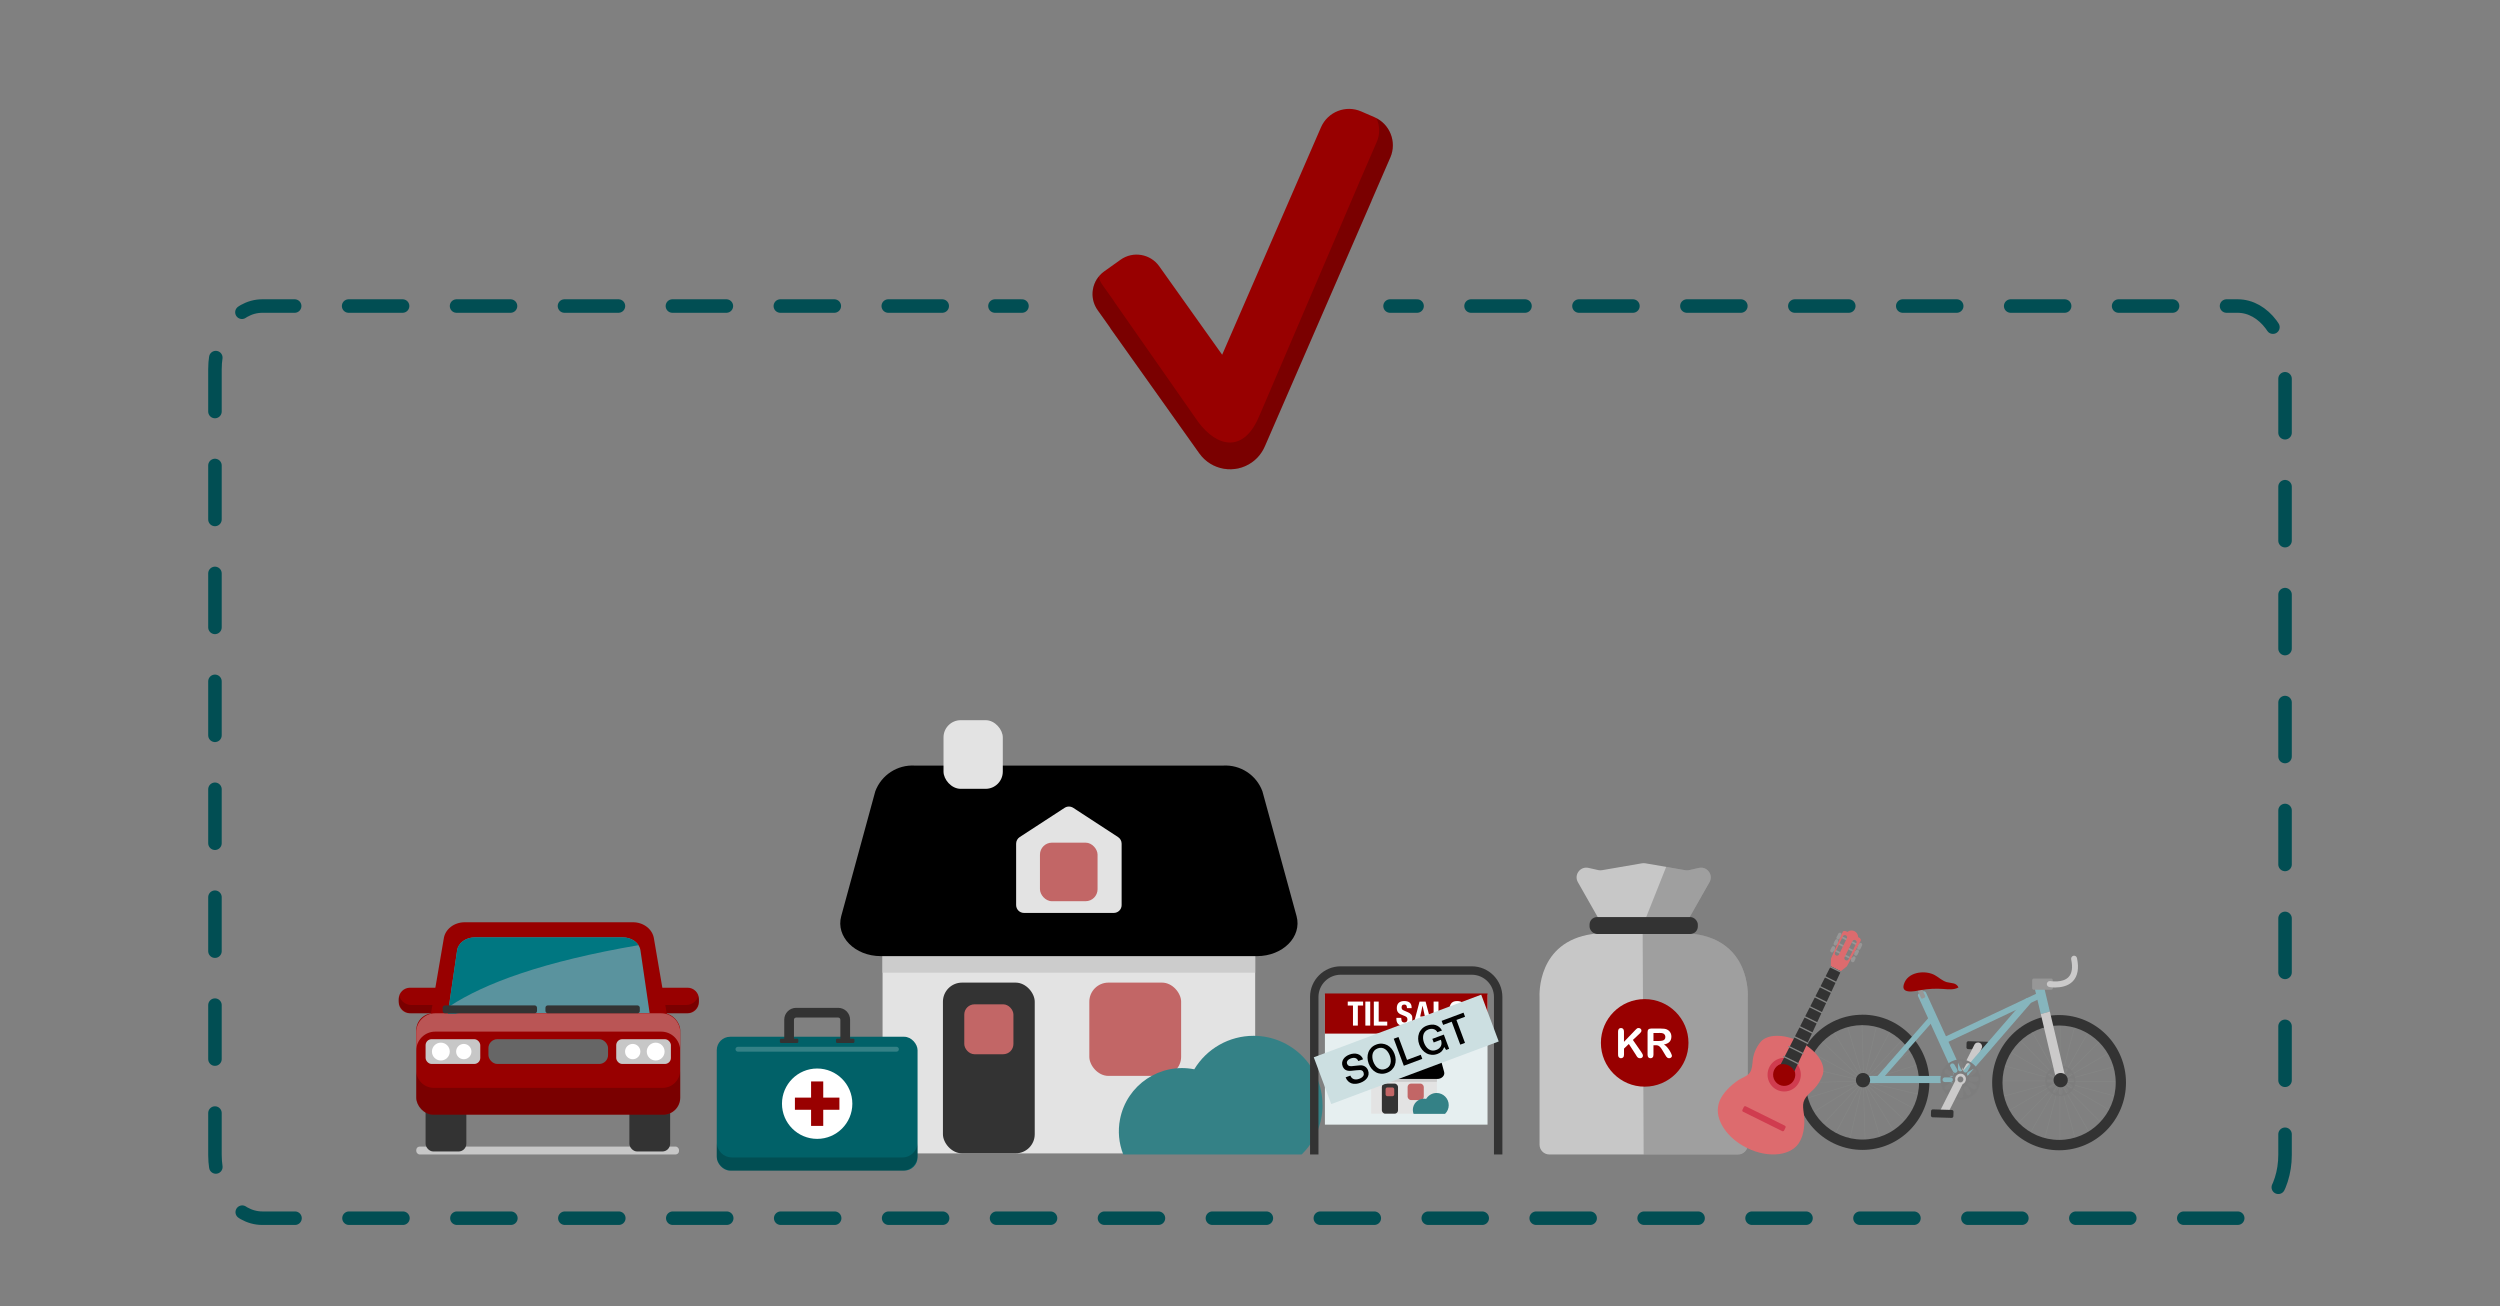 <?xml version="1.0" encoding="UTF-8"?>
<svg id="Layer_1" data-name="Layer 1" xmlns="http://www.w3.org/2000/svg" xmlns:xlink="http://www.w3.org/1999/xlink" viewBox="0 0 555 290">
  <rect x="0" y="0" width="555" height="290" fill="#808080" stroke="none"/>
  <defs>
    <style>
      .cls-1 {
        fill: #333;
      }

      .cls-1, .cls-2, .cls-3, .cls-4, .cls-5, .cls-6, .cls-7, .cls-8, .cls-9, .cls-10, .cls-11, .cls-12, .cls-13, .cls-14, .cls-15, .cls-16, .cls-17, .cls-18, .cls-19, .cls-20, .cls-21, .cls-22, .cls-23, .cls-24, .cls-25, .cls-26, .cls-27, .cls-28 {
        stroke-width: 0px;
      }

      .cls-2 {
        fill: #d03c4f;
      }

      .cls-3 {
        fill: #d0d0d2;
      }

      .cls-4 {
        fill: #5a939e;
      }

      .cls-5 {
        fill: #666;
      }

      .cls-29 {
        clip-path: url(#clippath);
      }

      .cls-6, .cls-30, .cls-31 {
        fill: none;
      }

      .cls-7 {
        fill: #900;
      }

      .cls-8 {
        fill: #333;
      }

      .cls-9 {
        fill: #dd6b6e;
      }

      .cls-10 {
        fill: #cbcaca;
      }

      .cls-11 {
        fill: #86b5bd;
      }

      .cls-12 {
        fill: #ba5555;
      }

      .cls-13 {
        fill: #ccdfe1;
      }

      .cls-14 {
        fill: #e6eff0;
      }

      .cls-15 {
        fill: #ccc;
      }

      .cls-16 {
        fill: #979797;
      }

      .cls-17 {
        fill: #e3e3e3;
      }

      .cls-18 {
        fill: #c7c7c7;
      }

      .cls-32 {
        clip-path: url(#clippath-1);
      }

      .cls-33 {
        clip-path: url(#clippath-4);
      }

      .cls-34 {
        clip-path: url(#clippath-3);
      }

      .cls-35 {
        clip-path: url(#clippath-2);
      }

      .cls-36 {
        clip-path: url(#clippath-7);
      }

      .cls-37 {
        clip-path: url(#clippath-8);
      }

      .cls-38 {
        clip-path: url(#clippath-6);
      }

      .cls-39 {
        clip-path: url(#clippath-5);
      }

      .cls-40 {
        clip-path: url(#clippath-9);
      }

      .cls-19, .cls-28 {
        fill: #000;
      }

      .cls-30 {
        stroke-dasharray: 0 0 11.98 11.98;
      }

      .cls-30, .cls-31 {
        stroke: #014e53;
        stroke-linecap: round;
        stroke-miterlimit: 10;
        stroke-width: 3px;
      }

      .cls-41 {
        clip-path: url(#clippath-60);
      }

      .cls-42 {
        clip-path: url(#clippath-69);
      }

      .cls-43 {
        clip-path: url(#clippath-20);
      }

      .cls-44 {
        clip-path: url(#clippath-21);
      }

      .cls-45 {
        clip-path: url(#clippath-24);
      }

      .cls-46 {
        clip-path: url(#clippath-23);
      }

      .cls-47 {
        clip-path: url(#clippath-22);
      }

      .cls-48 {
        clip-path: url(#clippath-25);
      }

      .cls-49 {
        clip-path: url(#clippath-44);
      }

      .cls-50 {
        clip-path: url(#clippath-45);
      }

      .cls-51 {
        clip-path: url(#clippath-40);
      }

      .cls-52 {
        clip-path: url(#clippath-42);
      }

      .cls-53 {
        clip-path: url(#clippath-41);
      }

      .cls-54 {
        clip-path: url(#clippath-47);
      }

      .cls-55 {
        clip-path: url(#clippath-43);
      }

      .cls-56 {
        clip-path: url(#clippath-46);
      }

      .cls-57 {
        clip-path: url(#clippath-48);
      }

      .cls-58 {
        clip-path: url(#clippath-49);
      }

      .cls-59 {
        clip-path: url(#clippath-84);
      }

      .cls-60 {
        clip-path: url(#clippath-88);
      }

      .cls-61 {
        clip-path: url(#clippath-86);
      }

      .cls-62 {
        clip-path: url(#clippath-81);
      }

      .cls-63 {
        clip-path: url(#clippath-83);
      }

      .cls-64 {
        clip-path: url(#clippath-85);
      }

      .cls-65 {
        clip-path: url(#clippath-80);
      }

      .cls-66 {
        clip-path: url(#clippath-87);
      }

      .cls-67 {
        clip-path: url(#clippath-82);
      }

      .cls-68 {
        clip-path: url(#clippath-98);
      }

      .cls-69 {
        clip-path: url(#clippath-89);
      }

      .cls-70 {
        clip-path: url(#clippath-27);
      }

      .cls-71 {
        clip-path: url(#clippath-28);
      }

      .cls-72 {
        clip-path: url(#clippath-26);
      }

      .cls-73 {
        clip-path: url(#clippath-29);
      }

      .cls-74 {
        clip-path: url(#clippath-34);
      }

      .cls-75 {
        clip-path: url(#clippath-35);
      }

      .cls-76 {
        clip-path: url(#clippath-36);
      }

      .cls-77 {
        clip-path: url(#clippath-37);
      }

      .cls-78 {
        clip-path: url(#clippath-39);
      }

      .cls-79 {
        clip-path: url(#clippath-33);
      }

      .cls-80 {
        clip-path: url(#clippath-32);
      }

      .cls-81 {
        clip-path: url(#clippath-30);
      }

      .cls-82 {
        clip-path: url(#clippath-38);
      }

      .cls-83 {
        clip-path: url(#clippath-31);
      }

      .cls-84 {
        clip-path: url(#clippath-95);
      }

      .cls-85 {
        clip-path: url(#clippath-99);
      }

      .cls-86 {
        clip-path: url(#clippath-93);
      }

      .cls-87 {
        clip-path: url(#clippath-94);
      }

      .cls-88 {
        clip-path: url(#clippath-91);
      }

      .cls-89 {
        clip-path: url(#clippath-96);
      }

      .cls-90 {
        clip-path: url(#clippath-90);
      }

      .cls-91 {
        clip-path: url(#clippath-92);
      }

      .cls-92 {
        clip-path: url(#clippath-97);
      }

      .cls-93 {
        clip-path: url(#clippath-53);
      }

      .cls-94 {
        clip-path: url(#clippath-54);
      }

      .cls-95 {
        clip-path: url(#clippath-50);
      }

      .cls-96 {
        clip-path: url(#clippath-51);
      }

      .cls-97 {
        clip-path: url(#clippath-52);
      }

      .cls-98 {
        clip-path: url(#clippath-55);
      }

      .cls-99 {
        clip-path: url(#clippath-56);
      }

      .cls-100 {
        clip-path: url(#clippath-57);
      }

      .cls-101 {
        clip-path: url(#clippath-58);
      }

      .cls-102 {
        clip-path: url(#clippath-79);
      }

      .cls-103 {
        clip-path: url(#clippath-61);
      }

      .cls-104 {
        clip-path: url(#clippath-64);
      }

      .cls-105 {
        clip-path: url(#clippath-62);
      }

      .cls-106 {
        clip-path: url(#clippath-68);
      }

      .cls-107 {
        clip-path: url(#clippath-67);
      }

      .cls-108 {
        clip-path: url(#clippath-73);
      }

      .cls-109 {
        clip-path: url(#clippath-59);
      }

      .cls-110 {
        clip-path: url(#clippath-65);
      }

      .cls-111 {
        clip-path: url(#clippath-63);
      }

      .cls-112 {
        clip-path: url(#clippath-66);
      }

      .cls-113 {
        clip-path: url(#clippath-70);
      }

      .cls-114 {
        clip-path: url(#clippath-75);
      }

      .cls-115 {
        clip-path: url(#clippath-72);
      }

      .cls-116 {
        clip-path: url(#clippath-78);
      }

      .cls-117 {
        clip-path: url(#clippath-71);
      }

      .cls-118 {
        clip-path: url(#clippath-77);
      }

      .cls-119 {
        clip-path: url(#clippath-74);
      }

      .cls-120 {
        clip-path: url(#clippath-76);
      }

      .cls-121 {
        clip-path: url(#clippath-14);
      }

      .cls-122 {
        clip-path: url(#clippath-13);
      }

      .cls-123 {
        clip-path: url(#clippath-12);
      }

      .cls-124 {
        clip-path: url(#clippath-10);
      }

      .cls-125 {
        clip-path: url(#clippath-15);
      }

      .cls-126 {
        clip-path: url(#clippath-17);
      }

      .cls-127 {
        clip-path: url(#clippath-16);
      }

      .cls-128 {
        clip-path: url(#clippath-19);
      }

      .cls-129 {
        clip-path: url(#clippath-11);
      }

      .cls-130 {
        clip-path: url(#clippath-18);
      }

      .cls-20 {
        fill: #c26666;
      }

      .cls-21 {
        fill: #7d7d7d;
      }

      .cls-131 {
        opacity: .2;
      }

      .cls-22 {
        fill: #980000;
      }

      .cls-23 {
        fill: #007781;
      }

      .cls-24 {
        fill: #848584;
      }

      .cls-25 {
        fill: #016168;
      }

      .cls-26 {
        fill: #fff;
      }

      .cls-27 {
        fill: #348186;
      }

      .cls-28 {
        isolation: isolate;
        opacity: .2;
      }

      .cls-132 {
        clip-path: url(#clippath-144);
      }

      .cls-133 {
        clip-path: url(#clippath-153);
      }

      .cls-134 {
        clip-path: url(#clippath-157);
      }

      .cls-135 {
        clip-path: url(#clippath-154);
      }

      .cls-136 {
        clip-path: url(#clippath-158);
      }

      .cls-137 {
        clip-path: url(#clippath-146);
      }

      .cls-138 {
        clip-path: url(#clippath-142);
      }

      .cls-139 {
        clip-path: url(#clippath-148);
      }

      .cls-140 {
        clip-path: url(#clippath-141);
      }

      .cls-141 {
        clip-path: url(#clippath-145);
      }

      .cls-142 {
        clip-path: url(#clippath-143);
      }

      .cls-143 {
        clip-path: url(#clippath-147);
      }

      .cls-144 {
        clip-path: url(#clippath-149);
      }

      .cls-145 {
        clip-path: url(#clippath-140);
      }

      .cls-146 {
        clip-path: url(#clippath-151);
      }

      .cls-147 {
        clip-path: url(#clippath-152);
      }

      .cls-148 {
        clip-path: url(#clippath-156);
      }

      .cls-149 {
        clip-path: url(#clippath-155);
      }

      .cls-150 {
        clip-path: url(#clippath-159);
      }

      .cls-151 {
        clip-path: url(#clippath-150);
      }

      .cls-152 {
        clip-path: url(#clippath-181);
      }

      .cls-153 {
        clip-path: url(#clippath-180);
      }

      .cls-154 {
        clip-path: url(#clippath-182);
      }

      .cls-155 {
        clip-path: url(#clippath-113);
      }

      .cls-156 {
        clip-path: url(#clippath-112);
      }

      .cls-157 {
        clip-path: url(#clippath-111);
      }

      .cls-158 {
        clip-path: url(#clippath-110);
      }

      .cls-159 {
        clip-path: url(#clippath-115);
      }

      .cls-160 {
        clip-path: url(#clippath-114);
      }

      .cls-161 {
        clip-path: url(#clippath-116);
      }

      .cls-162 {
        clip-path: url(#clippath-117);
      }

      .cls-163 {
        clip-path: url(#clippath-118);
      }

      .cls-164 {
        clip-path: url(#clippath-119);
      }

      .cls-165 {
        clip-path: url(#clippath-105);
      }

      .cls-166 {
        clip-path: url(#clippath-100);
      }

      .cls-167 {
        clip-path: url(#clippath-102);
      }

      .cls-168 {
        clip-path: url(#clippath-103);
      }

      .cls-169 {
        clip-path: url(#clippath-107);
      }

      .cls-170 {
        clip-path: url(#clippath-109);
      }

      .cls-171 {
        clip-path: url(#clippath-104);
      }

      .cls-172 {
        clip-path: url(#clippath-101);
      }

      .cls-173 {
        clip-path: url(#clippath-108);
      }

      .cls-174 {
        clip-path: url(#clippath-106);
      }

      .cls-175 {
        clip-path: url(#clippath-161);
      }

      .cls-176 {
        clip-path: url(#clippath-160);
      }

      .cls-177 {
        clip-path: url(#clippath-166);
      }

      .cls-178 {
        clip-path: url(#clippath-171);
      }

      .cls-179 {
        clip-path: url(#clippath-172);
      }

      .cls-180 {
        clip-path: url(#clippath-178);
      }

      .cls-181 {
        clip-path: url(#clippath-174);
      }

      .cls-182 {
        clip-path: url(#clippath-179);
      }

      .cls-183 {
        clip-path: url(#clippath-170);
      }

      .cls-184 {
        clip-path: url(#clippath-177);
      }

      .cls-185 {
        clip-path: url(#clippath-176);
      }

      .cls-186 {
        clip-path: url(#clippath-175);
      }

      .cls-187 {
        clip-path: url(#clippath-173);
      }

      .cls-188 {
        clip-path: url(#clippath-136);
      }

      .cls-189 {
        clip-path: url(#clippath-138);
      }

      .cls-190 {
        clip-path: url(#clippath-135);
      }

      .cls-191 {
        clip-path: url(#clippath-132);
      }

      .cls-192 {
        clip-path: url(#clippath-137);
      }

      .cls-193 {
        clip-path: url(#clippath-130);
      }

      .cls-194 {
        clip-path: url(#clippath-133);
      }

      .cls-195 {
        clip-path: url(#clippath-134);
      }

      .cls-196 {
        clip-path: url(#clippath-139);
      }

      .cls-197 {
        clip-path: url(#clippath-131);
      }

      .cls-198 {
        clip-path: url(#clippath-129);
      }

      .cls-199 {
        clip-path: url(#clippath-122);
      }

      .cls-200 {
        clip-path: url(#clippath-126);
      }

      .cls-201 {
        clip-path: url(#clippath-125);
      }

      .cls-202 {
        clip-path: url(#clippath-120);
      }

      .cls-203 {
        clip-path: url(#clippath-121);
      }

      .cls-204 {
        clip-path: url(#clippath-123);
      }

      .cls-205 {
        clip-path: url(#clippath-124);
      }

      .cls-206 {
        clip-path: url(#clippath-127);
      }

      .cls-207 {
        clip-path: url(#clippath-128);
      }

      .cls-208 {
        clip-path: url(#clippath-164);
      }

      .cls-209 {
        clip-path: url(#clippath-165);
      }

      .cls-210 {
        clip-path: url(#clippath-167);
      }

      .cls-211 {
        clip-path: url(#clippath-162);
      }

      .cls-212 {
        clip-path: url(#clippath-163);
      }

      .cls-213 {
        clip-path: url(#clippath-168);
      }

      .cls-214 {
        clip-path: url(#clippath-169);
      }
    </style>
    <clipPath id="clippath">
      <polygon class="cls-6" points="414.06 240.22 414.09 240.06 426.46 243 426.42 243.16 414.06 240.22"/>
    </clipPath>
    <clipPath id="clippath-1">
      <rect class="cls-6" x="359.81" y="194.42" width="112.44" height="61.99"/>
    </clipPath>
    <clipPath id="clippath-2">
      <polygon class="cls-6" points="414.11 240.01 414.07 239.85 426.23 236.15 426.27 236.3 414.11 240.01"/>
    </clipPath>
    <clipPath id="clippath-3">
      <rect class="cls-6" x="359.81" y="194.42" width="112.44" height="61.99"/>
    </clipPath>
    <clipPath id="clippath-4">
      <polygon class="cls-6" points="414.1 239.89 414.02 239.76 424.82 233 424.9 233.14 414.1 239.89"/>
    </clipPath>
    <clipPath id="clippath-5">
      <rect class="cls-6" x="359.81" y="194.42" width="112.44" height="61.99"/>
    </clipPath>
    <clipPath id="clippath-6">
      <polygon class="cls-6" points="414.06 239.79 413.94 239.68 422.64 230.34 422.76 230.44 414.06 239.79"/>
    </clipPath>
    <clipPath id="clippath-7">
      <rect class="cls-6" x="359.81" y="194.42" width="112.44" height="61.99"/>
    </clipPath>
    <clipPath id="clippath-8">
      <polygon class="cls-6" points="413.99 239.71 413.85 239.63 419.86 228.32 420 228.4 413.99 239.71"/>
    </clipPath>
    <clipPath id="clippath-9">
      <rect class="cls-6" x="359.81" y="194.42" width="112.44" height="61.99"/>
    </clipPath>
    <clipPath id="clippath-10">
      <polygon class="cls-6" points="413.91 239.64 413.75 239.6 416.66 227.11 416.82 227.14 413.91 239.64"/>
    </clipPath>
    <clipPath id="clippath-11">
      <rect class="cls-6" x="359.81" y="194.42" width="112.44" height="61.99"/>
    </clipPath>
    <clipPath id="clippath-12">
      <polygon class="cls-6" points="413.8 239.6 413.64 239.6 413.26 226.77 413.42 226.76 413.8 239.6"/>
    </clipPath>
    <clipPath id="clippath-13">
      <rect class="cls-6" x="359.81" y="194.42" width="112.44" height="61.99"/>
    </clipPath>
    <clipPath id="clippath-14">
      <rect class="cls-6" x="411.71" y="227.05" width=".16" height="12.82" transform="translate(-49.59 127.6) rotate(-16.63)"/>
    </clipPath>
    <clipPath id="clippath-15">
      <rect class="cls-6" x="359.81" y="194.42" width="112.44" height="61.99"/>
    </clipPath>
    <clipPath id="clippath-16">
      <polygon class="cls-6" points="413.59 239.6 413.45 239.68 406.77 228.76 406.9 228.68 413.59 239.6"/>
    </clipPath>
    <clipPath id="clippath-17">
      <rect class="cls-6" x="359.81" y="194.42" width="112.44" height="61.99"/>
    </clipPath>
    <clipPath id="clippath-18">
      <polygon class="cls-6" points="413.48 239.64 413.37 239.75 404.13 230.96 404.23 230.84 413.48 239.64"/>
    </clipPath>
    <clipPath id="clippath-19">
      <rect class="cls-6" x="359.81" y="194.42" width="112.44" height="61.99"/>
    </clipPath>
    <clipPath id="clippath-20">
      <polygon class="cls-6" points="413.4 239.7 413.32 239.84 402.13 233.77 402.21 233.63 413.4 239.7"/>
    </clipPath>
    <clipPath id="clippath-21">
      <rect class="cls-6" x="359.81" y="194.42" width="112.44" height="61.99"/>
    </clipPath>
    <clipPath id="clippath-22">
      <polygon class="cls-6" points="413.33 239.79 413.29 239.95 400.93 237.01 400.97 236.85 413.33 239.79"/>
    </clipPath>
    <clipPath id="clippath-23">
      <rect class="cls-6" x="359.81" y="194.42" width="112.44" height="61.99"/>
    </clipPath>
    <clipPath id="clippath-24">
      <polygon class="cls-6" points="413.29 239.89 413.29 240.05 400.6 240.45 400.59 240.29 413.29 239.89"/>
    </clipPath>
    <clipPath id="clippath-25">
      <rect class="cls-6" x="359.81" y="194.42" width="112.44" height="61.99"/>
    </clipPath>
    <clipPath id="clippath-26">
      <polygon class="cls-6" points="413.28 240 413.32 240.15 401.16 243.86 401.12 243.7 413.28 240"/>
    </clipPath>
    <clipPath id="clippath-27">
      <rect class="cls-6" x="359.81" y="194.42" width="112.44" height="61.99"/>
    </clipPath>
    <clipPath id="clippath-28">
      <polygon class="cls-6" points="402.48 246.87 413.29 240.12 413.37 240.26 402.57 247.01 402.48 246.87"/>
    </clipPath>
    <clipPath id="clippath-29">
      <rect class="cls-6" x="359.81" y="194.42" width="112.44" height="61.99"/>
    </clipPath>
    <clipPath id="clippath-30">
      <polygon class="cls-6" points="413.33 240.22 413.45 240.33 404.74 249.67 404.63 249.56 413.33 240.22"/>
    </clipPath>
    <clipPath id="clippath-31">
      <rect class="cls-6" x="359.81" y="194.42" width="112.44" height="61.99"/>
    </clipPath>
    <clipPath id="clippath-32">
      <polygon class="cls-6" points="413.4 240.3 413.54 240.38 407.53 251.69 407.38 251.61 413.4 240.3"/>
    </clipPath>
    <clipPath id="clippath-33">
      <rect class="cls-6" x="359.81" y="194.42" width="112.44" height="61.99"/>
    </clipPath>
    <clipPath id="clippath-34">
      <polygon class="cls-6" points="413.48 240.37 413.64 240.41 410.73 252.9 410.57 252.87 413.48 240.37"/>
    </clipPath>
    <clipPath id="clippath-35">
      <rect class="cls-6" x="359.81" y="194.42" width="112.44" height="61.99"/>
    </clipPath>
    <clipPath id="clippath-36">
      <polygon class="cls-6" points="413.59 240.41 413.74 240.41 414.13 253.24 413.97 253.24 413.59 240.41"/>
    </clipPath>
    <clipPath id="clippath-37">
      <rect class="cls-6" x="359.81" y="194.42" width="112.44" height="61.99"/>
    </clipPath>
    <clipPath id="clippath-38">
      <polygon class="cls-6" points="413.69 240.43 413.85 240.38 417.51 252.67 417.35 252.72 413.69 240.43"/>
    </clipPath>
    <clipPath id="clippath-39">
      <rect class="cls-6" x="359.81" y="194.42" width="112.44" height="61.99"/>
    </clipPath>
    <clipPath id="clippath-40">
      <polygon class="cls-6" points="413.8 240.41 413.94 240.33 420.62 251.25 420.49 251.33 413.8 240.41"/>
    </clipPath>
    <clipPath id="clippath-41">
      <rect class="cls-6" x="359.81" y="194.42" width="112.44" height="61.99"/>
    </clipPath>
    <clipPath id="clippath-42">
      <polygon class="cls-6" points="413.9 240.37 414.01 240.25 423.26 249.05 423.15 249.17 413.9 240.37"/>
    </clipPath>
    <clipPath id="clippath-43">
      <rect class="cls-6" x="359.81" y="194.42" width="112.44" height="61.99"/>
    </clipPath>
    <clipPath id="clippath-44">
      <polygon class="cls-6" points="413.99 240.3 414.07 240.16 425.25 246.24 425.18 246.38 413.99 240.3"/>
    </clipPath>
    <clipPath id="clippath-45">
      <rect class="cls-6" x="359.81" y="194.42" width="112.44" height="61.99"/>
    </clipPath>
    <clipPath id="clippath-46">
      <path class="cls-6" d="M441.54,232.65c0,.22-.19.39-.4.38l-4.21-.12c-.22,0-.39-.19-.38-.41,0,0,0,0,0,0l.03-.97c0-.22.19-.39.41-.38l4.21.12c.21,0,.38.19.38.4,0,0,0,0,0,0l-.03.96Z"/>
    </clipPath>
    <clipPath id="clippath-47">
      <rect class="cls-6" x="359.81" y="194.42" width="112.44" height="61.99"/>
    </clipPath>
    <clipPath id="clippath-48">
      <path class="cls-6" d="M436.57,239.35c-.23.45-.77.62-1.21.39-.44-.23-.62-.77-.39-1.22h0l3.35-6.6c.23-.45.77-.62,1.21-.39.44.23.62.77.39,1.22l-3.35,6.6Z"/>
    </clipPath>
    <clipPath id="clippath-49">
      <rect class="cls-6" x="359.81" y="194.42" width="112.44" height="61.99"/>
    </clipPath>
    <clipPath id="clippath-50">
      <rect class="cls-6" x="414.08" y="239.89" width="12.7" height=".16"/>
    </clipPath>
    <clipPath id="clippath-51">
      <path class="cls-6" d="M413.46,252.98c-6.94,0-12.57-5.69-12.57-12.7s5.63-12.7,12.57-12.7,12.57,5.69,12.57,12.7h0c0,7.02-5.63,12.7-12.57,12.7h0M413.46,225.27c-8.2,0-14.85,6.73-14.84,15.01,0,8.29,6.65,15,14.86,15,8.2,0,14.84-6.72,14.84-15.01s-6.65-15.01-14.85-15.01h0"/>
    </clipPath>
    <clipPath id="clippath-52">
      <rect class="cls-6" x="359.81" y="194.42" width="112.44" height="61.99"/>
    </clipPath>
    <clipPath id="clippath-53">
      <rect class="cls-6" x="457.3" y="226.76" width=".16" height="12.84"/>
    </clipPath>
    <clipPath id="clippath-54">
      <polygon class="cls-6" points="457.35 239.58 457.2 239.62 453.91 227.22 454.06 227.18 457.35 239.58"/>
    </clipPath>
    <clipPath id="clippath-55">
      <rect class="cls-6" x="359.81" y="194.42" width="112.44" height="61.99"/>
    </clipPath>
    <clipPath id="clippath-56">
      <polygon class="cls-6" points="457.24 239.59 457.1 239.67 450.75 228.55 450.89 228.48 457.24 239.59"/>
    </clipPath>
    <clipPath id="clippath-57">
      <rect class="cls-6" x="359.81" y="194.42" width="112.44" height="61.99"/>
    </clipPath>
    <clipPath id="clippath-58">
      <polygon class="cls-6" points="448.08 230.61 448.19 230.5 457.09 239.66 456.98 239.77 448.08 230.61"/>
    </clipPath>
    <clipPath id="clippath-59">
      <rect class="cls-6" x="359.81" y="194.42" width="112.44" height="61.99"/>
    </clipPath>
    <clipPath id="clippath-60">
      <polygon class="cls-6" points="457.05 239.7 456.97 239.83 445.97 233.41 446.05 233.28 457.05 239.7"/>
    </clipPath>
    <clipPath id="clippath-61">
      <rect class="cls-6" x="359.81" y="194.42" width="112.44" height="61.99"/>
    </clipPath>
    <clipPath id="clippath-62">
      <polygon class="cls-6" points="456.98 239.78 456.94 239.94 444.67 236.61 444.71 236.46 456.98 239.78"/>
    </clipPath>
    <clipPath id="clippath-63">
      <rect class="cls-6" x="359.81" y="194.42" width="112.44" height="61.99"/>
    </clipPath>
    <clipPath id="clippath-64">
      <rect class="cls-6" x="444.23" y="239.88" width="12.7" height=".16"/>
    </clipPath>
    <clipPath id="clippath-65">
      <rect class="cls-6" x="444.45" y="241.65" width="12.71" height=".16" transform="translate(-47.41 125.79) rotate(-15.1)"/>
    </clipPath>
    <clipPath id="clippath-66">
      <rect class="cls-6" x="359.81" y="194.42" width="112.44" height="61.99"/>
    </clipPath>
    <clipPath id="clippath-67">
      <rect class="cls-6" x="445.1" y="243.3" width="12.73" height=".16" transform="translate(-61.13 260.72) rotate(-30.27)"/>
    </clipPath>
    <clipPath id="clippath-68">
      <rect class="cls-6" x="359.81" y="194.42" width="112.44" height="61.99"/>
    </clipPath>
    <clipPath id="clippath-69">
      <polygon class="cls-6" points="447.98 249.27 456.96 240.2 457.07 240.31 448.1 249.39 447.98 249.27"/>
    </clipPath>
    <clipPath id="clippath-70">
      <rect class="cls-6" x="359.81" y="194.42" width="112.44" height="61.99"/>
    </clipPath>
    <clipPath id="clippath-71">
      <polygon class="cls-6" points="457.03 240.29 457.16 240.37 450.82 251.49 450.68 251.41 457.03 240.29"/>
    </clipPath>
    <clipPath id="clippath-72">
      <rect class="cls-6" x="359.81" y="194.42" width="112.44" height="61.99"/>
    </clipPath>
    <clipPath id="clippath-73">
      <polygon class="cls-6" points="457.11 240.36 457.27 240.4 453.98 252.81 453.83 252.76 457.11 240.36"/>
    </clipPath>
    <clipPath id="clippath-74">
      <rect class="cls-6" x="359.81" y="194.42" width="112.44" height="61.99"/>
    </clipPath>
    <clipPath id="clippath-75">
      <rect class="cls-6" x="457.21" y="240.41" width=".16" height="12.84"/>
    </clipPath>
    <clipPath id="clippath-76">
      <polygon class="cls-6" points="457.32 240.43 457.47 240.38 460.76 252.78 460.61 252.83 457.32 240.43"/>
    </clipPath>
    <clipPath id="clippath-77">
      <rect class="cls-6" x="359.81" y="194.42" width="112.44" height="61.99"/>
    </clipPath>
    <clipPath id="clippath-78">
      <polygon class="cls-6" points="457.43 240.41 457.57 240.34 463.92 251.45 463.78 251.53 457.43 240.41"/>
    </clipPath>
    <clipPath id="clippath-79">
      <rect class="cls-6" x="359.81" y="194.42" width="112.44" height="61.99"/>
    </clipPath>
    <clipPath id="clippath-80">
      <polygon class="cls-6" points="457.53 240.38 457.65 240.26 466.62 249.34 466.51 249.45 457.53 240.38"/>
    </clipPath>
    <clipPath id="clippath-81">
      <rect class="cls-6" x="359.81" y="194.42" width="112.44" height="61.99"/>
    </clipPath>
    <clipPath id="clippath-82">
      <polygon class="cls-6" points="457.62 240.31 457.7 240.17 468.7 246.59 468.62 246.73 457.62 240.31"/>
    </clipPath>
    <clipPath id="clippath-83">
      <rect class="cls-6" x="359.81" y="194.42" width="112.44" height="61.99"/>
    </clipPath>
    <clipPath id="clippath-84">
      <polygon class="cls-6" points="457.69 240.23 457.73 240.07 470 243.4 469.96 243.55 457.69 240.23"/>
    </clipPath>
    <clipPath id="clippath-85">
      <rect class="cls-6" x="359.81" y="194.42" width="112.44" height="61.99"/>
    </clipPath>
    <clipPath id="clippath-86">
      <rect class="cls-6" x="457.73" y="239.97" width="12.7" height=".16"/>
    </clipPath>
    <clipPath id="clippath-87">
      <polygon class="cls-6" points="457.75 240.02 457.71 239.86 469.98 236.54 470.02 236.7 457.75 240.02"/>
    </clipPath>
    <clipPath id="clippath-88">
      <rect class="cls-6" x="359.81" y="194.42" width="112.44" height="61.99"/>
    </clipPath>
    <clipPath id="clippath-89">
      <polygon class="cls-6" points="457.74 239.91 457.66 239.77 468.66 233.35 468.74 233.49 457.74 239.91"/>
    </clipPath>
    <clipPath id="clippath-90">
      <rect class="cls-6" x="359.81" y="194.42" width="112.44" height="61.99"/>
    </clipPath>
    <clipPath id="clippath-91">
      <polygon class="cls-6" points="457.59 239.69 466.57 230.62 466.68 230.73 457.7 239.81 457.59 239.69"/>
    </clipPath>
    <clipPath id="clippath-92">
      <rect class="cls-6" x="359.81" y="194.42" width="112.44" height="61.99"/>
    </clipPath>
    <clipPath id="clippath-93">
      <polygon class="cls-6" points="457.64 239.72 457.5 239.63 463.85 228.52 463.99 228.6 457.64 239.72"/>
    </clipPath>
    <clipPath id="clippath-94">
      <rect class="cls-6" x="359.81" y="194.42" width="112.44" height="61.99"/>
    </clipPath>
    <clipPath id="clippath-95">
      <polygon class="cls-6" points="457.56 239.64 457.4 239.6 460.69 227.21 460.84 227.25 457.56 239.64"/>
    </clipPath>
    <clipPath id="clippath-96">
      <rect class="cls-6" x="359.81" y="194.42" width="112.44" height="61.99"/>
    </clipPath>
    <clipPath id="clippath-97">
      <path class="cls-6" d="M460.08,240.27h-.93c-.22,0-.39-.18-.39-.4,0,0,0,0,0,0,0-.22.17-.39.39-.39h.93c.22-.02.41.14.43.36.02.22-.14.41-.35.43-.02,0-.05,0-.07,0h0ZM460.08,241.43c-.11.19-.35.25-.53.14l-.81-.47c-.19-.11-.25-.35-.14-.54.11-.19.35-.26.54-.15l.81.47c.18.11.25.34.15.53h0ZM458.98,242.58c-.19.11-.43.04-.53-.14l-.46-.82c-.11-.19-.04-.43.14-.54.18-.11.42-.05.53.14,0,0,0,0,0,0l.47.82c.11.19.04.43-.14.54ZM457.9,238.19l.47-.82c.11-.19.35-.26.54-.15.19.11.25.35.14.54l-.47.82c-.11.19-.35.25-.54.14-.19-.11-.25-.35-.14-.54ZM457.85,242.62c.02.22-.14.41-.35.43-.22.02-.41-.14-.43-.36,0-.02,0-.05,0-.07v-.94c-.02-.22.14-.41.35-.43.22-.02.41.14.43.36,0,.02,0,.05,0,.07v.94ZM456.94,241.67l-.46.81c-.11.19-.35.26-.53.15s-.25-.35-.15-.54l.47-.82c.11-.19.35-.26.54-.15.19.11.25.35.14.54h0ZM454.81,241.52c-.11-.19-.04-.43.14-.54l.81-.47c.19-.11.43-.04.54.15.11.19.04.43-.14.54l-.81.47c-.18.11-.43.05-.54-.13,0,0,0,0,0-.01h.01ZM454.37,239.98c0-.22.18-.39.39-.39h.93c.22,0,.39.18.39.39,0,.22-.17.4-.39.4h-.94c-.22,0-.4-.17-.4-.39,0,0,0,0,0,0h.01ZM454.76,238.43c.1-.19.34-.25.52-.15,0,0,0,0,0,0l.81.47c.19.11.25.35.14.54-.11.19-.35.26-.54.15l-.81-.48c-.19-.11-.25-.34-.15-.53,0,0,0,0,0,0h.01ZM455.86,237.28c.19-.11.43-.04.53.14l.47.82c.11.19.04.43-.14.54-.19.11-.43.04-.54-.15h0l-.47-.81c-.1-.19-.04-.42.14-.54h.01ZM456.99,237.24c-.02-.22.14-.41.35-.43.22-.02.41.14.43.36,0,.02,0,.05,0,.07v.94c.02.22-.14.41-.35.43-.22.02-.41-.14-.43-.36,0-.02,0-.05,0-.07v-.94ZM460.05,238.35c.11.19.04.43-.14.54l-.82.47c-.19.11-.43.04-.53-.15s-.04-.43.15-.54h0l.8-.47c.19-.11.43-.04.53.15h.02ZM457.4,236.54c-1.86,0-3.36,1.52-3.36,3.4s1.5,3.4,3.36,3.4,3.36-1.52,3.36-3.4h0c0-1.88-1.5-3.4-3.36-3.4,0,0-.01,0-.02,0h.02Z"/>
    </clipPath>
    <clipPath id="clippath-98">
      <rect class="cls-6" x="359.81" y="194.42" width="112.44" height="61.99"/>
    </clipPath>
    <clipPath id="clippath-99">
      <path class="cls-6" d="M457.12,253.06c-6.94,0-12.57-5.69-12.57-12.7s5.63-12.7,12.57-12.7,12.57,5.69,12.57,12.7h0c0,7.02-5.63,12.7-12.57,12.7h0M457.12,225.34c-8.2,0-14.85,6.72-14.86,15.01,0,8.29,6.65,15.01,14.85,15.01,8.2,0,14.85-6.72,14.86-15.01h0c0-8.29-6.65-15.01-14.85-15.01"/>
    </clipPath>
    <clipPath id="clippath-100">
      <rect class="cls-6" x="359.81" y="194.42" width="112.44" height="61.99"/>
    </clipPath>
    <clipPath id="clippath-101">
      <path class="cls-6" d="M431.89,231.59l21.39-10.1c-.07-.34-.13-.69-.17-1.03,0-.12-.02-.23-.03-.34l-21.75,10.26c.18.41.37.81.55,1.21"/>
    </clipPath>
    <clipPath id="clippath-102">
      <rect class="cls-6" x="359.81" y="194.42" width="112.44" height="61.99"/>
    </clipPath>
    <clipPath id="clippath-103">
      <path class="cls-6" d="M435.55,238.86h-21.86v1.58h21.86c.43.06.83-.25.89-.69.06-.44-.25-.84-.68-.9-.07,0-.14,0-.21,0"/>
    </clipPath>
    <clipPath id="clippath-104">
      <rect class="cls-6" x="359.81" y="194.42" width="112.44" height="61.99"/>
    </clipPath>
    <clipPath id="clippath-105">
      <path class="cls-6" d="M450.64,221.76c-.31-.28-.78-.25-1.05.06,0,0,0,0,0,0l-11.7,13.5s-.07.09-.1.14l-3.22,3.72,1.28.73,6.31-7.19s.07-.09.1-.14l8.45-9.75c.28-.32.25-.8-.06-1.08"/>
    </clipPath>
    <clipPath id="clippath-106">
      <rect class="cls-6" x="359.81" y="194.42" width="112.44" height="61.99"/>
    </clipPath>
    <clipPath id="clippath-107">
      <path class="cls-6" d="M429.54,225.29c-.26-.22-.65-.2-.87.06l-9.65,10.97s-.06.07-.08.11l-2.81,3.2.93.81,5.48-6.23s.06-.08.08-.12l6.98-7.92c.23-.26.2-.65-.05-.88h0"/>
    </clipPath>
    <clipPath id="clippath-108">
      <rect class="cls-6" x="359.81" y="194.42" width="112.44" height="61.99"/>
    </clipPath>
    <clipPath id="clippath-109">
      <polygon class="cls-6" points="453.77 219.06 451.75 219.62 453.06 225.14 455.07 224.56 453.77 219.06"/>
    </clipPath>
    <clipPath id="clippath-110">
      <rect class="cls-6" x="359.81" y="194.42" width="112.44" height="61.99"/>
    </clipPath>
    <clipPath id="clippath-111">
      <path class="cls-6" d="M458.4,238.7l-3.33-14.14-2.01.57,3.31,14.06c.13.57.7.92,1.26.79.56-.14.91-.71.78-1.28"/>
    </clipPath>
    <clipPath id="clippath-112">
      <rect class="cls-6" x="359.81" y="194.42" width="112.44" height="61.99"/>
    </clipPath>
    <clipPath id="clippath-113">
      <path class="cls-6" d="M459.05,239.79c0,.88-.71,1.59-1.58,1.59s-1.58-.71-1.58-1.59.71-1.59,1.58-1.59,1.58.71,1.58,1.59h0"/>
    </clipPath>
    <clipPath id="clippath-114">
      <rect class="cls-6" x="359.81" y="194.42" width="112.44" height="61.99"/>
    </clipPath>
    <clipPath id="clippath-115">
      <path class="cls-6" d="M415.17,239.79c0,.88-.7,1.6-1.58,1.6s-1.58-.71-1.58-1.59c0-.88.7-1.6,1.58-1.6h0c.87,0,1.58.71,1.58,1.59"/>
    </clipPath>
    <clipPath id="clippath-116">
      <rect class="cls-6" x="359.81" y="194.42" width="112.44" height="61.99"/>
    </clipPath>
    <clipPath id="clippath-117">
      <path class="cls-6" d="M455.73,219.38c0,.19-.15.34-.34.34h-3.9c-.19,0-.34-.15-.34-.34v-1.8c0-.19.15-.34.34-.34h3.88c.19,0,.34.15.34.34l.02,1.8Z"/>
    </clipPath>
    <clipPath id="clippath-118">
      <rect class="cls-6" x="359.81" y="194.42" width="112.44" height="61.99"/>
    </clipPath>
    <clipPath id="clippath-119">
      <path class="cls-6" d="M455.24,218.47c0,.2-.16.37-.36.37s-.36-.16-.36-.37.16-.37.36-.37h0c.2,0,.36.16.36.37"/>
    </clipPath>
    <clipPath id="clippath-120">
      <rect class="cls-6" x="359.81" y="194.42" width="112.44" height="61.99"/>
    </clipPath>
    <clipPath id="clippath-121">
      <path class="cls-6" d="M435.97,240.02l-.82.37c-.26.11-.56,0-.68-.26l-8.66-18.96c-.11-.26,0-.57.26-.69l.82-.38c.26-.12.56,0,.68.26l8.66,18.96c.11.26,0,.57-.26.69"/>
    </clipPath>
    <clipPath id="clippath-122">
      <rect class="cls-6" x="359.81" y="194.42" width="112.44" height="61.99"/>
    </clipPath>
    <clipPath id="clippath-123">
      <path class="cls-6" d="M438.75,240.08h-1.23c-.28-.03-.48-.29-.45-.58.03-.24.21-.43.45-.46h1.22c.28-.03.54.17.57.46s-.17.54-.45.58c-.04,0-.08,0-.12,0h0ZM438.75,241.6c-.14.25-.45.33-.7.19l-1.06-.62c-.23-.16-.29-.49-.13-.72.14-.21.42-.28.64-.18l1.06.62c.25.14.34.45.21.7,0,0,0,0,0,0h-.01ZM437.3,243.11c-.25.14-.56.06-.71-.19l-.61-1.07c-.12-.26-.01-.57.25-.69.23-.11.5-.03.64.18l.61,1.07c.15.24.07.56-.17.71,0,0,0,0,0,0h-.01ZM435.88,237.35l.61-1.07c.14-.25.46-.33.7-.19s.33.46.19.71h0l-.61,1.07c-.16.24-.47.31-.71.15-.22-.15-.3-.43-.18-.67h0ZM435.82,243.17c.03.29-.17.54-.45.58s-.54-.17-.57-.46c0-.04,0-.08,0-.12v-1.24c.03-.29.29-.49.57-.46.24.03.42.22.45.46v1.24ZM434.6,241.92l-.61,1.07c-.14.25-.46.33-.7.19s-.33-.46-.19-.71l.61-1.07c.13-.26.44-.36.69-.23.25.13.35.44.23.7,0,.02-.02.03-.03.05h0ZM431.79,241.72c-.14-.25-.06-.56.19-.71l1.06-.62c.25-.14.56-.05.71.19.14.25.06.57-.19.71l-1.06.62c-.24.14-.55.05-.69-.19h-.01ZM431.24,239.7c0-.29.23-.52.51-.52h1.22c.28-.03.54.17.57.46s-.17.54-.45.58c-.04,0-.08,0-.12,0h-1.22c-.28,0-.51-.23-.51-.51ZM431.74,237.66c.14-.25.46-.33.7-.19l1.06.62c.25.15.33.46.19.71-.14.25-.45.33-.69.19,0,0,0,0,0,0l-1.06-.62c-.25-.14-.34-.45-.2-.71,0,0,0,0,0,0h.01ZM433.18,236.15c.24-.14.56-.06.7.18,0,0,0,0,0,0l.61,1.07c.14.25.06.57-.19.71s-.56.06-.7-.19l-.61-1.07c-.14-.25-.06-.57.19-.71h0ZM434.67,236.09c0-.29.23-.52.52-.52.28,0,.51.23.51.52v1.24c0,.29-.23.52-.51.52-.28,0-.51-.23-.52-.52v-1.24ZM438.69,237.55c.14.25.06.56-.19.71l-1.06.62c-.25.14-.56.06-.71-.19-.14-.25-.06-.56.19-.71,0,0,0,0,0,0l1.06-.62c.25-.14.56-.06.7.19,0,0,0,0,0,0h0ZM435.21,235.18c-2.45,0-4.43,2-4.43,4.48s1.98,4.48,4.43,4.48,4.43-2,4.43-4.48c0-2.46-1.96-4.47-4.4-4.48-.01,0-.02,0-.03,0h0Z"/>
    </clipPath>
    <clipPath id="clippath-124">
      <rect class="cls-6" x="359.81" y="194.42" width="112.44" height="61.99"/>
    </clipPath>
    <clipPath id="clippath-125">
      <path class="cls-6" d="M432.27,247.49c-.23.45-.77.62-1.21.39-.44-.23-.62-.77-.39-1.22l3.34-6.62c.24-.44.79-.6,1.22-.36.42.23.58.75.38,1.18l-3.35,6.62Z"/>
    </clipPath>
    <clipPath id="clippath-126">
      <rect class="cls-6" x="359.81" y="194.42" width="112.44" height="61.99"/>
    </clipPath>
    <clipPath id="clippath-127">
      <path class="cls-6" d="M436.43,239.56c0,.67-.54,1.21-1.2,1.21-.66,0-1.19-.54-1.19-1.21,0-.67.54-1.21,1.2-1.21s1.2.54,1.2,1.21h0"/>
    </clipPath>
    <clipPath id="clippath-128">
      <rect class="cls-6" x="359.81" y="194.42" width="112.44" height="61.99"/>
    </clipPath>
    <clipPath id="clippath-129">
      <path class="cls-6" d="M433.65,247.79c0,.22-.19.39-.4.38l-4.21-.13c-.21,0-.38-.19-.38-.4l.03-.97c0-.22.19-.39.4-.39l4.21.13c.22,0,.39.19.38.41,0,0,0,0,0,0l-.03.96Z"/>
    </clipPath>
    <clipPath id="clippath-130">
      <rect class="cls-6" x="359.81" y="194.42" width="112.44" height="61.99"/>
    </clipPath>
    <clipPath id="clippath-131">
      <path class="cls-6" d="M435.88,239.63c0,.37-.3.67-.66.67s-.66-.3-.66-.67c0-.37.3-.67.66-.67,0,0,0,0,0,0,.36,0,.66.3.66.66,0,0,0,0,0,0"/>
    </clipPath>
    <clipPath id="clippath-132">
      <rect class="cls-6" x="359.81" y="194.42" width="112.44" height="61.99"/>
    </clipPath>
    <clipPath id="clippath-133">
      <path class="cls-6" d="M456.26,219.23c-.44,0-.88-.03-1.32-.11-.36-.07-.6-.42-.53-.78s.41-.6.77-.54c.03,0,2.73.48,4.04-.9.77-.8.96-2.12.58-3.93-.07-.36.16-.71.51-.8.36-.06.7.16.78.52.48,2.28.17,4.01-.92,5.15-1.1,1.14-2.76,1.38-3.91,1.38"/>
    </clipPath>
    <clipPath id="clippath-134">
      <rect class="cls-6" x="359.81" y="194.42" width="112.44" height="61.99"/>
    </clipPath>
    <clipPath id="clippath-135">
      <path class="cls-6" d="M427.24,221.48l-.42.2c-.14.06-.3,0-.36-.13l-1.54-3.39c-.06-.14,0-.3.13-.37l.43-.2c.14-.06.29,0,.36.13,0,0,0,0,0,0l1.55,3.38c.06.14,0,.3-.13.36,0,0,0,0,0,0"/>
    </clipPath>
    <clipPath id="clippath-136">
      <rect class="cls-6" x="359.81" y="194.42" width="112.44" height="61.99"/>
    </clipPath>
    <clipPath id="clippath-137">
      <path class="cls-6" d="M431.39,219.55c1.15.08,2.39.24,3.39-.34-.2-.47-.62-.8-1.11-.9-.48-.13-.98-.14-1.46-.27-1-.28-1.78-1.05-2.68-1.56-1.99-1.1-5.57-.81-6.67,1.52-1.36,2.87,2.2,2.07,3.59,1.8,1.63-.29,3.3-.38,4.95-.25"/>
    </clipPath>
    <clipPath id="clippath-138">
      <rect class="cls-6" x="359.81" y="194.42" width="112.44" height="61.99"/>
    </clipPath>
    <clipPath id="clippath-139">
      <path class="cls-6" d="M408.63,207.08c.18.1.26.33.17.52l-.07.14,1.34.67c.1.05.14.17.09.27-.05.1-.16.13-.26.09l-1.35-.67-.07.14c-.03.22-.24.38-.46.34s-.37-.24-.34-.46c.01-.08.05-.16.11-.22l.31-.63c.1-.19.33-.27.52-.18"/>
    </clipPath>
    <clipPath id="clippath-140">
      <rect class="cls-6" x="381.13" y="182.97" width="133.59" height="73.65"/>
    </clipPath>
    <clipPath id="clippath-141">
      <path class="cls-6" d="M407.91,208.55c.18.1.26.33.17.52l-.06.14,1.34.67c.09.05.13.16.09.26-.04.1-.16.14-.25.09,0,0,0,0,0,0l-1.34-.67-.07.14c-.1.18-.32.26-.51.18-.2-.1-.28-.33-.19-.54l.31-.63c.1-.19.33-.27.52-.18"/>
    </clipPath>
    <clipPath id="clippath-142">
      <rect class="cls-6" x="381.13" y="182.97" width="133.59" height="73.65"/>
    </clipPath>
    <clipPath id="clippath-143">
      <path class="cls-6" d="M407.17,210.08c.19.1.26.33.18.52l-.07.14,1.35.67c.09.06.12.18.07.27-.05.08-.15.12-.24.08l-1.35-.67-.07.14c-.1.19-.32.27-.51.18-.19-.1-.27-.33-.18-.52l.31-.63c.1-.19.33-.27.52-.18"/>
    </clipPath>
    <clipPath id="clippath-144">
      <rect class="cls-6" x="381.13" y="182.97" width="133.59" height="73.65"/>
    </clipPath>
    <clipPath id="clippath-145">
      <path class="cls-6" d="M413.21,209.35c-.19-.09-.42,0-.52.18l-.07.14-1.34-.67c-.1-.04-.21,0-.26.09-.05.1,0,.21.09.26l1.35.67-.07.14c-.15.17-.14.42.02.58.16.15.42.14.57-.02.05-.06.09-.13.1-.21l.31-.63c.08-.19,0-.42-.18-.52"/>
    </clipPath>
    <clipPath id="clippath-146">
      <rect class="cls-6" x="381.13" y="182.97" width="133.59" height="73.65"/>
    </clipPath>
    <clipPath id="clippath-147">
      <path class="cls-6" d="M412.49,210.82c-.19-.09-.42,0-.52.18l-.07.14-1.34-.67c-.1-.05-.21,0-.26.09-.05.1,0,.21.09.26l1.34.67-.07.14c-.08.2,0,.42.18.52.19.09.42.02.51-.17,0,0,0,0,0,0l.31-.63c.08-.19,0-.42-.18-.52"/>
    </clipPath>
    <clipPath id="clippath-148">
      <rect class="cls-6" x="381.13" y="182.97" width="133.59" height="73.65"/>
    </clipPath>
    <clipPath id="clippath-149">
      <path class="cls-6" d="M411.75,212.35c-.19-.09-.42,0-.52.18l-.07.14-1.34-.67c-.1-.04-.21,0-.25.11-.04.09,0,.19.08.24l1.34.66-.07.14c-.04.22.11.43.34.47.13.02.27-.03.36-.13l.3-.63c.08-.19,0-.42-.17-.52"/>
    </clipPath>
    <clipPath id="clippath-150">
      <rect class="cls-6" x="381.13" y="182.97" width="133.59" height="73.65"/>
    </clipPath>
    <clipPath id="clippath-151">
      <path class="cls-6" d="M381.46,245.35h0c.66-3.19,4.53-5.61,4.53-5.61,1.85-1.09,2.87-.95,3.07-3.84.09-1.68.71-3.28,1.77-4.57,1.46-1.77,5.14-1.87,8.68-.11,3.54,1.76,5.75,4.8,5.21,7.06v.06s-.02.08-.03.11c-.49,1.49-1.37,2.81-2.55,3.84-2.14,1.93-1.97,2.81-1.69,4.97,0,0,.54,3.32-.72,5.81-.03.05-.05.11-.08.17-1.62,3.33-6.91,4.04-11.84,1.6-4.45-2.21-7.08-6.25-6.34-9.47v-.02Z"/>
    </clipPath>
    <clipPath id="clippath-152">
      <rect class="cls-6" x="381.13" y="182.97" width="133.59" height="73.65"/>
    </clipPath>
    <clipPath id="clippath-153">
      <path class="cls-6" d="M409.13,207.83c.13-.23.41-.31.64-.18.24.1.35.38.25.62l-1.77,3.65c-.13.23-.42.31-.64.18-.24-.1-.34-.38-.24-.62l1.77-3.65ZM411.26,208.89c.14-.23.45-.31.68-.16.2.13.29.38.2.6l-1.77,3.65c-.12.23-.41.31-.64.19-.24-.1-.35-.38-.25-.63l1.78-3.65ZM409.1,206.84l-2.62,5.95-.04,1.72,2.22,1.1,1.34-1.07,3.1-5.73h0c.1-.21-.12-.54-.49-.72l-.11-.04c0-.81-.64-1.47-1.44-1.48-.34,0-.67.11-.93.33-.06-.04-.12-.08-.19-.11-.37-.17-.76-.15-.86.07h0Z"/>
    </clipPath>
    <clipPath id="clippath-154">
      <rect class="cls-6" x="381.13" y="182.97" width="133.59" height="73.65"/>
    </clipPath>
    <clipPath id="clippath-155">
      <path class="cls-6" d="M395.89,241.34c1.53.06,2.82-1.16,2.87-2.7.05-1.55-1.14-2.85-2.68-2.91-1.53-.06-2.82,1.16-2.87,2.7,0,0,0,0,0,0-.05,1.55,1.14,2.85,2.68,2.9"/>
    </clipPath>
    <clipPath id="clippath-156">
      <rect class="cls-6" x="381.13" y="182.97" width="133.59" height="73.65"/>
    </clipPath>
    <clipPath id="clippath-157">
      <path class="cls-6" d="M396.18,236.09c1.36.05,2.42,1.21,2.37,2.58-.05,1.38-1.19,2.45-2.55,2.4-1.36-.05-2.42-1.2-2.37-2.57.05-1.38,1.19-2.45,2.55-2.41,0,0,0,0,0,0M392.4,238.45c-.07,2.06,1.52,3.79,3.56,3.86,2.04.07,3.75-1.54,3.82-3.6.07-2.06-1.52-3.79-3.56-3.86,0,0,0,0,0,0-2.04-.07-3.74,1.54-3.82,3.6"/>
    </clipPath>
    <clipPath id="clippath-158">
      <rect class="cls-6" x="381.13" y="182.97" width="133.59" height="73.65"/>
    </clipPath>
    <clipPath id="clippath-159">
      <path class="cls-6" d="M395.96,236.24c-.2-.01-.41,0-.61.04h-.04l11.1-21.76,2.26,1.12-10.3,22.14-.04-.02c-.46-.9-1.37-1.48-2.37-1.52"/>
    </clipPath>
    <clipPath id="clippath-160">
      <rect class="cls-6" x="381.13" y="182.97" width="133.59" height="73.65"/>
    </clipPath>
    <clipPath id="clippath-161">
      <path class="cls-6" d="M386.97,246.81l8.68,4.3c.16.08.35,0,.43-.15l.3-.63c.08-.16.01-.35-.14-.43,0,0,0,0,0,0l-8.68-4.3c-.16-.08-.35-.01-.43.15,0,0,0,0,0,0l-.31.63c-.08.16-.01.36.15.44"/>
    </clipPath>
    <clipPath id="clippath-162">
      <rect class="cls-6" x="381.13" y="182.97" width="133.59" height="73.65"/>
    </clipPath>
    <clipPath id="clippath-163">
      <path class="cls-6" d="M395.93,234.68l3.24,1.6c.07.04.16,0,.2-.07,0,0,0,0,0,0,.04-.07.01-.16-.06-.19,0,0,0,0-.01,0l-3.24-1.6c-.07-.04-.16-.01-.2.06,0,0,0,0,0,0-.04.08,0,.17.07.2"/>
    </clipPath>
    <clipPath id="clippath-164">
      <rect class="cls-6" x="381.13" y="182.97" width="133.59" height="73.65"/>
    </clipPath>
    <clipPath id="clippath-165">
      <path class="cls-6" d="M397.08,232.47l3.11,1.55c.07.04.16,0,.2-.07,0,0,0,0,0,0,.04-.08,0-.17-.07-.2l-3.13-1.55c-.07-.04-.17,0-.2.07-.04.08,0,.17.07.2h0"/>
    </clipPath>
    <clipPath id="clippath-166">
      <rect class="cls-6" x="381.13" y="182.97" width="133.59" height="73.65"/>
    </clipPath>
    <clipPath id="clippath-167">
      <path class="cls-6" d="M398.22,230.26l3.03,1.5c.07.04.16,0,.2-.07.04-.08,0-.17-.07-.21l-3.03-1.5c-.07-.04-.17,0-.2.07s0,.17.07.2"/>
    </clipPath>
    <clipPath id="clippath-168">
      <rect class="cls-6" x="381.13" y="182.97" width="133.59" height="73.65"/>
    </clipPath>
    <clipPath id="clippath-169">
      <path class="cls-6" d="M399.38,228.04l2.93,1.45c.07.04.16,0,.2-.07,0,0,0,0,0,0,.04-.07.01-.16-.06-.2,0,0,0,0,0,0l-2.94-1.46c-.07-.04-.17,0-.2.07s0,.17.07.2h0"/>
    </clipPath>
    <clipPath id="clippath-170">
      <rect class="cls-6" x="381.13" y="182.97" width="133.59" height="73.65"/>
    </clipPath>
    <clipPath id="clippath-171">
      <path class="cls-6" d="M400.51,225.83l2.83,1.4c.07.04.16,0,.2-.07.04-.08,0-.17-.07-.21l-2.83-1.4c-.07-.04-.16-.01-.2.06,0,0,0,0,0,.01-.04.07,0,.16.06.2"/>
    </clipPath>
    <clipPath id="clippath-172">
      <rect class="cls-6" x="381.13" y="182.97" width="133.59" height="73.65"/>
    </clipPath>
    <clipPath id="clippath-173">
      <path class="cls-6" d="M401.66,223.61l2.74,1.36c.07.04.16,0,.2-.06,0,0,0,0,0,0,.04-.07,0-.17-.06-.2,0,0,0,0,0,0l-2.72-1.35c-.07-.05-.16-.03-.21.04-.05.07-.03.16.04.21.01,0,.02.01.04.02"/>
    </clipPath>
    <clipPath id="clippath-174">
      <rect class="cls-6" x="381.13" y="182.97" width="133.59" height="73.65"/>
    </clipPath>
    <clipPath id="clippath-175">
      <path class="cls-6" d="M402.8,221.4l2.64,1.31c.07.05.17.03.21-.04.05-.07.03-.17-.04-.22-.01,0-.03-.02-.04-.02l-2.64-1.31c-.07-.04-.17,0-.2.07s0,.17.07.2h0"/>
    </clipPath>
    <clipPath id="clippath-176">
      <rect class="cls-6" x="381.13" y="182.97" width="133.59" height="73.65"/>
    </clipPath>
    <clipPath id="clippath-177">
      <path class="cls-6" d="M403.95,219.17l2.54,1.26c.07.04.16,0,.2-.07.04-.07,0-.17-.07-.2,0,0,0,0,0,0l-2.54-1.26c-.08-.04-.17,0-.21.07-.04.08,0,.17.07.2"/>
    </clipPath>
    <clipPath id="clippath-178">
      <rect class="cls-6" x="381.13" y="182.97" width="133.59" height="73.65"/>
    </clipPath>
    <clipPath id="clippath-179">
      <path class="cls-6" d="M405.09,216.97l2.43,1.23c.07.04.16,0,.2-.07.03-.07,0-.16-.07-.2l-2.43-1.23c-.07-.04-.17,0-.2.07s0,.17.07.2h0"/>
    </clipPath>
    <clipPath id="clippath-180">
      <rect class="cls-6" x="381.13" y="182.97" width="133.59" height="73.65"/>
    </clipPath>
    <clipPath id="clippath-181">
      <path class="cls-6" d="M406.24,214.76l2.35,1.16c.07.04.16,0,.2-.07.04-.08,0-.17-.07-.2l-2.34-1.16c-.07-.04-.16,0-.2.07-.04.07,0,.17.07.2,0,0,0,0,0,0"/>
    </clipPath>
    <clipPath id="clippath-182">
      <rect class="cls-6" x="381.13" y="182.97" width="133.59" height="73.65"/>
    </clipPath>
  </defs>
  <g>
    <line class="cls-31" x1="308.59" y1="67.94" x2="314.59" y2="67.94"/>
    <path class="cls-30" d="M326.57,67.94h170.19c5.81,0,10.52,6.29,10.52,14.05v174.4c0,7.76-4.71,14.05-10.52,14.05H58.24c-5.81,0-10.52-6.29-10.52-14.05V81.99c0-7.76,4.71-14.05,10.52-14.05h156.65"/>
    <line class="cls-31" x1="220.88" y1="67.94" x2="226.88" y2="67.94"/>
  </g>
  <g>
    <g>
      <g>
        <g id="House-3">
          <path class="cls-17" d="M204.92,196.75h64.76c4.96,0,8.97,4.02,8.97,8.97v41.36c0,4.96-4.02,8.97-8.97,8.97h-73.54c-.11,0-.21-.09-.21-.21v-50.13c0-4.96,4.02-8.97,8.97-8.97h.01Z"/>
        </g>
        <g id="Door">
          <rect class="cls-8" x="209.33" y="218.14" width="20.38" height="37.9" rx="4.24" ry="4.24"/>
        </g>
        <g id="Window">
          <rect class="cls-20" x="241.83" y="218.14" width="20.38" height="20.71" rx="4.24" ry="4.24"/>
        </g>
        <g id="Door_window" data-name="Door window">
          <rect class="cls-20" x="214.07" y="222.96" width="10.91" height="11.08" rx="2.27" ry="2.27"/>
        </g>
        <g id="Cornice">
          <path class="cls-15" d="M269.67,196.2h-64.76c-4.96,0-8.97,4.02-8.97,8.97v10.78h82.7v-10.78c0-4.96-4.02-8.97-8.97-8.97Z"/>
        </g>
        <g id="Roof">
          <path class="cls-19" d="M279.05,212.26h-83.52c-5.75,0-10.02-4.33-8.78-8.87l7.56-27.71c1.35-3.63,4.91-5.95,8.78-5.72h68.4c3.87-.24,7.43,2.08,8.77,5.72l7.58,27.71c1.23,4.56-3.04,8.87-8.79,8.87Z"/>
        </g>
        <g id="Attic">
          <path class="cls-17" d="M247.24,202.67h-19.91c-.97,0-1.75-.78-1.75-1.75h0v-13.63c0-.59.3-1.14.79-1.46l9.97-6.49c.58-.38,1.33-.38,1.92,0l9.95,6.49c.49.32.79.87.79,1.46v13.65c0,.97-.8,1.74-1.76,1.73Z"/>
        </g>
        <g id="Top_window" data-name="Top window">
          <rect class="cls-20" x="230.87" y="187.07" width="12.79" height="13" rx="2.66" ry="2.66"/>
        </g>
        <g id="Bush">
          <path class="cls-27" d="M293.59,245.32c.02-8.46-6.82-15.35-15.28-15.37-5.39-.01-10.4,2.81-13.18,7.43-7.61-1.5-14.99,3.46-16.48,11.07-.52,2.63-.27,5.35.71,7.84h39.61c2.96-2.88,4.64-6.83,4.64-10.97Z"/>
        </g>
        <g id="Chimney">
          <rect class="cls-17" x="209.46" y="159.88" width="13.16" height="15.24" rx="3.82" ry="3.82"/>
        </g>
      </g>
      <g>
        <rect class="cls-18" x="92.41" y="254.54" width="58.33" height="1.75" rx=".76" ry=".76"/>
        <path class="cls-22" d="M144.92,224.95h7.72c1.39,0,2.52-1.13,2.52-2.52v-.64c0-1.39-1.13-2.52-2.52-2.52h-7.72c-.37,0-.67.3-.67.67v4.33c0,.37.3.67.67.67Z"/>
        <path class="cls-22" d="M98.75,224.95h-7.72c-1.39,0-2.52-1.13-2.52-2.52v-.64c0-1.39,1.13-2.52,2.52-2.52h7.72c.37,0,.67.3.67.67v4.33c0,.37-.3.67-.67.67Z"/>
        <g class="cls-131">
          <path class="cls-19" d="M98.66,223.11h-7.32c-1.25,0-2.3-.8-2.68-1.92-.1.29-.15.6-.15.92h0c0,1.57,1.27,2.84,2.84,2.84h7.32c.42,0,.76-.34.76-.76v-1.84c0,.42-.34.76-.76.76Z"/>
        </g>
        <g class="cls-131">
          <path class="cls-19" d="M145,223.11h7.32c1.25,0,2.3-.8,2.68-1.92.1.29.15.6.15.92h0c0,1.57-1.27,2.84-2.84,2.84h-7.32c-.42,0-.76-.34-.76-.76v-1.84c0,.42.34.76.76.76Z"/>
        </g>
        <path class="cls-22" d="M148.23,226.3h-52.78l3.06-17.9c.28-2.09,2.28-3.66,4.66-3.66h37.35c2.37,0,4.37,1.57,4.66,3.66l3.06,17.9Z"/>
        <path class="cls-4" d="M144.24,225.03h-44.82l2.06-14.06c.24-1.64,1.94-2.88,3.95-2.88h32.8c2.02,0,3.71,1.23,3.95,2.88l2.06,14.06Z"/>
        <rect class="cls-8" x="94.48" y="242.82" width="9.05" height="12.81" rx="1.73" ry="1.73"/>
        <rect class="cls-8" x="139.72" y="242.82" width="9.05" height="12.81" rx="1.73" ry="1.73"/>
        <rect class="cls-22" x="92.41" y="224.95" width="58.6" height="22.51" rx="3.75" ry="3.75"/>
        <path class="cls-12" d="M146.78,224.95h-50.15c-2.33,0-4.23,1.89-4.23,4.23v4.07c0-2.33,1.89-4.23,4.23-4.23h50.15c2.33,0,4.23,1.89,4.23,4.23v-4.07c0-2.33-1.89-4.23-4.23-4.23Z"/>
        <g class="cls-131">
          <path class="cls-19" d="M147.09,241.51h-50.78c-2.16,0-3.91-1.75-3.91-3.91v5.95c0,2.16,1.75,3.91,3.91,3.91h50.78c2.16,0,3.91-1.75,3.91-3.91v-5.95c0,2.16-1.75,3.91-3.91,3.91Z"/>
        </g>
        <rect class="cls-5" x="108.43" y="230.7" width="26.56" height="5.5" rx="1.98" ry="1.98"/>
        <rect class="cls-8" x="121.09" y="223.2" width="20.95" height="1.75" rx=".51" ry=".51"/>
        <rect class="cls-18" x="94.48" y="230.7" width="12.14" height="5.5" rx="1.34" ry="1.34"/>
        <circle class="cls-26" cx="97.87" cy="233.45" r="1.98"/>
        <circle class="cls-26" cx="102.96" cy="233.45" r="1.7"/>
        <rect class="cls-18" x="136.8" y="230.7" width="12.14" height="5.5" rx="1.34" ry="1.34"/>
        <circle class="cls-26" cx="145.56" cy="233.45" r="1.98"/>
        <circle class="cls-26" cx="140.46" cy="233.45" r="1.7"/>
        <path class="cls-23" d="M99.84,223.39v-.02c7.75-5.09,20.76-9.92,41.91-13.54-.67-1.04-2.01-1.73-3.52-1.73h-32.8c-2.02,0-3.71,1.23-3.95,2.88l-2.06,14.06h2.67c-1.28,0-2.3-.74-2.25-1.64Z"/>
        <rect class="cls-8" x="98.27" y="223.2" width="20.95" height="1.75" rx=".51" ry=".51"/>
      </g>
      <g>
        <g>
          <rect class="cls-14" x="294.13" y="220.8" width="36.1" height="28.87"/>
          <path class="cls-8" d="M333.53,256.29h-1.87v-34.96c0-2.73-2.22-4.94-4.94-4.94h-29.08c-2.73,0-4.94,2.22-4.94,4.94v34.96h-1.87v-34.96c0-3.76,3.05-6.81,6.81-6.81h29.08c3.76,0,6.81,3.05,6.81,6.81v34.96Z"/>
          <rect class="cls-22" x="294.13" y="220.55" width="36.1" height="8.91"/>
          <g>
            <path class="cls-26" d="M302.6,223.23h-1.16v4.45h-1.08v-4.45h-1.16v-.88h3.41v.88Z"/>
            <path class="cls-26" d="M303.11,222.35h1.08v5.33h-1.08v-5.33Z"/>
            <path class="cls-26" d="M304.99,222.35h1.08v4.45h1.9v.88h-2.98v-5.33Z"/>
            <path class="cls-26" d="M311.1,226.17c0,.12,0,.24.03.34s.06.19.11.26.13.12.22.16c.09.04.21.06.35.06.16,0,.31-.05.44-.16.13-.11.2-.27.2-.5,0-.12-.02-.22-.05-.31-.03-.09-.09-.17-.16-.24-.07-.07-.17-.13-.3-.19-.12-.06-.27-.12-.45-.18-.24-.08-.45-.17-.62-.26s-.32-.21-.44-.33c-.12-.13-.2-.27-.26-.44-.05-.17-.08-.36-.08-.58,0-.53.15-.92.44-1.18s.7-.39,1.21-.39c.24,0,.46.03.66.08.2.05.38.14.52.25.15.12.26.27.34.45.08.18.12.4.12.65v.15h-1.03c0-.25-.04-.45-.13-.59-.09-.14-.24-.21-.45-.21-.12,0-.22.02-.3.05s-.14.08-.19.14-.08.12-.1.2c-.02.07-.03.15-.03.23,0,.16.03.3.1.41.07.11.22.22.45.31l.83.36c.2.09.37.18.5.28.13.1.23.2.31.31.08.11.13.24.16.37.03.13.04.28.04.45,0,.56-.16.97-.49,1.23-.33.26-.78.38-1.36.38s-1.04-.13-1.3-.4c-.26-.26-.39-.64-.39-1.14v-.22h1.08v.16Z"/>
            <path class="cls-26" d="M316.48,222.35l1.41,5.33h-1.12l-.25-1.13h-1.42l-.25,1.13h-1.12l1.41-5.33h1.33ZM316.33,225.67l-.52-2.4h-.01l-.52,2.4h1.05Z"/>
            <path class="cls-26" d="M318.26,222.35h1.08v4.45h1.9v.88h-2.98v-5.33Z"/>
            <path class="cls-26" d="M324.05,223.62c-.02-.1-.06-.2-.11-.29-.05-.09-.11-.16-.19-.22s-.17-.09-.28-.09c-.26,0-.45.14-.56.43-.11.29-.17.77-.17,1.43,0,.32,0,.61.03.87s.06.48.11.66.13.32.22.42.22.15.38.15c.07,0,.14-.02.21-.05.08-.03.15-.09.22-.16.07-.07.12-.16.17-.26.04-.11.07-.23.07-.38v-.55h-.71v-.79h1.74v2.87h-.79v-.49h-.01c-.13.21-.28.36-.47.44s-.4.13-.65.13c-.33,0-.6-.06-.8-.17-.21-.11-.37-.29-.48-.53-.12-.24-.2-.53-.24-.88-.04-.35-.06-.76-.06-1.22s.03-.84.09-1.18c.06-.34.16-.62.29-.85s.32-.4.55-.51c.23-.11.52-.17.86-.17.59,0,1.01.15,1.27.44s.39.71.39,1.25h-1.03c0-.1-.01-.2-.03-.31Z"/>
          </g>
          <g>
            <g id="House-3-2" data-name="House-3">
              <path class="cls-17" d="M305.99,236.79h11.41c.87,0,1.58.71,1.58,1.58v7.29c0,.87-.71,1.58-1.58,1.58h-12.96s-.04-.02-.04-.04v-8.83c0-.87.71-1.58,1.58-1.58h0Z"/>
            </g>
            <g id="Door-2" data-name="Door">
              <rect class="cls-8" x="306.77" y="240.56" width="3.59" height="6.68" rx=".75" ry=".75"/>
            </g>
            <g id="Window-2" data-name="Window">
              <rect class="cls-20" x="312.49" y="240.56" width="3.59" height="3.65" rx=".75" ry=".75"/>
            </g>
            <g id="Door_window-2" data-name="Door window">
              <rect class="cls-20" x="307.6" y="241.41" width="1.92" height="1.95" rx=".4" ry=".4"/>
            </g>
            <g id="Cornice-2" data-name="Cornice">
              <path class="cls-15" d="M317.4,236.7h-11.41c-.87,0-1.58.71-1.58,1.58v1.9h14.58v-1.9c0-.87-.71-1.58-1.58-1.58Z"/>
            </g>
            <g id="Roof-2" data-name="Roof">
              <path class="cls-19" d="M319.05,239.53h-14.72c-1.01,0-1.77-.76-1.55-1.56l1.33-4.88c.24-.64.87-1.05,1.55-1.01h12.05c.68-.04,1.31.37,1.55,1.01l1.34,4.88c.22.8-.54,1.56-1.55,1.56Z"/>
            </g>
            <g id="Attic-2" data-name="Attic">
              <path class="cls-17" d="M313.45,237.84h-3.51c-.17,0-.31-.14-.31-.31h0v-2.4c0-.1.05-.2.14-.26l1.76-1.14c.1-.07.24-.07.34,0l1.75,1.14c.09.06.14.15.14.26v2.41c0,.17-.14.31-.31.31Z"/>
            </g>
            <g id="Top_window-2" data-name="Top window">
              <rect class="cls-20" x="310.56" y="235.09" width="2.25" height="2.29" rx=".47" ry=".47"/>
            </g>
            <g id="Bush-2" data-name="Bush">
              <path class="cls-27" d="M321.62,245.35c0-1.49-1.2-2.7-2.69-2.71-.95,0-1.83.49-2.32,1.31-1.34-.26-2.64.61-2.91,1.95-.09.46-.05.94.12,1.38h6.98c.52-.51.82-1.2.82-1.93Z"/>
            </g>
            <g id="Chimney-2" data-name="Chimney">
              <rect class="cls-17" x="306.79" y="230.29" width="2.32" height="2.69" rx=".67" ry=".67"/>
            </g>
          </g>
        </g>
        <g>
          <rect class="cls-13" x="292.34" y="227.43" width="39.69" height="11.09" transform="translate(-61.82 124.07) rotate(-20.5)"/>
          <g>
            <path class="cls-19" d="M299.77,238.76c.09.23.2.41.34.54.14.13.3.23.48.28.18.05.37.07.57.05.2-.02.41-.07.62-.15.23-.09.42-.19.56-.3.14-.11.25-.23.32-.35.07-.12.11-.25.11-.37,0-.13-.02-.25-.06-.36-.09-.23-.2-.38-.35-.45-.14-.07-.29-.1-.43-.1-.24,0-.52.02-.83.05-.31.04-.69.08-1.15.12-.28.03-.53.02-.74-.02s-.39-.12-.54-.21c-.15-.1-.28-.21-.37-.35-.1-.14-.18-.28-.24-.44-.11-.3-.15-.59-.1-.86.04-.27.14-.51.29-.74s.35-.42.58-.59c.24-.17.49-.3.76-.4.31-.12.62-.19.93-.21.31-.02.6,0,.87.09.27.08.51.22.72.41s.38.44.49.76l-1.05.39c-.17-.38-.41-.6-.7-.67-.29-.07-.62-.04-.99.1-.12.05-.24.11-.36.18s-.22.16-.31.26c-.08.1-.14.21-.17.34-.03.13-.02.27.04.42.08.21.21.35.38.43.18.07.38.1.62.08.02,0,.12-.01.29-.03.17-.02.36-.03.57-.06.21-.02.41-.04.61-.06.2-.02.34-.03.43-.04.22-.01.42,0,.61.06.19.05.35.13.5.23s.28.22.38.36c.11.14.19.29.25.44.13.34.16.65.12.94s-.16.55-.32.79c-.17.23-.38.44-.64.62-.26.18-.54.32-.83.43-.34.13-.68.21-1.01.24-.33.03-.65,0-.93-.09-.29-.09-.55-.25-.79-.47-.24-.22-.43-.52-.57-.88l1.05-.39Z"/>
            <path class="cls-19" d="M305.53,231.89c.45-.17.88-.23,1.3-.2.42.04.8.15,1.16.34.35.19.67.46.94.79.27.33.49.71.65,1.14s.25.86.26,1.29c.01.43-.05.83-.19,1.21-.14.38-.36.72-.65,1.01-.29.3-.66.53-1.11.7s-.88.23-1.3.2c-.42-.03-.8-.14-1.16-.34-.35-.19-.67-.46-.94-.79-.27-.33-.49-.71-.65-1.14s-.24-.85-.25-1.28c-.01-.43.05-.83.19-1.21.14-.38.36-.72.65-1.02s.66-.54,1.11-.7ZM305.85,232.74c-.32.12-.57.29-.76.5-.18.22-.31.46-.37.73-.06.27-.08.56-.05.86.03.3.1.59.21.88s.25.55.42.8c.17.25.37.45.6.61.23.16.48.26.76.3s.58,0,.9-.12.57-.29.76-.5.31-.46.37-.73c.07-.27.08-.56.05-.86-.03-.3-.1-.59-.21-.88s-.25-.55-.42-.8c-.17-.25-.37-.45-.6-.61-.23-.16-.48-.26-.76-.3-.28-.04-.58,0-.9.12Z"/>
            <path class="cls-19" d="M309.41,230.6l1.05-.39,1.9,5.09,3.05-1.14.34.91-4.1,1.53-2.24-6Z"/>
            <path class="cls-19" d="M321.71,232.84l-.67.25-.42-.65c-.16.42-.36.75-.59.98-.23.23-.53.41-.9.55-.45.17-.88.23-1.3.2-.42-.03-.8-.14-1.16-.34-.35-.19-.67-.46-.94-.79-.27-.33-.49-.71-.65-1.14s-.24-.85-.25-1.28c-.01-.43.05-.83.19-1.21.14-.38.36-.72.65-1.02.29-.3.66-.54,1.11-.7.32-.12.65-.19.98-.22s.64,0,.93.09c.29.09.56.23.81.43.25.2.45.46.62.78l-1.02.38c-.1-.19-.23-.34-.37-.45s-.31-.19-.49-.24c-.18-.05-.36-.07-.56-.05-.19.02-.38.06-.57.13-.32.12-.57.29-.76.5-.18.22-.31.46-.37.73-.06.27-.08.56-.05.86.03.3.1.59.21.88s.25.55.42.8c.17.25.37.45.6.61.23.16.48.26.76.3.28.04.58,0,.9-.12.27-.09.5-.22.67-.37s.31-.33.4-.52.13-.41.13-.65c0-.23-.05-.48-.14-.73l-1.6.6-.3-.8,2.55-.95,1.18,3.16Z"/>
            <path class="cls-19" d="M320.04,226.63l4.86-1.82.34.91-1.91.71,1.9,5.09-1.05.39-1.9-5.09-1.9.71-.34-.91Z"/>
          </g>
        </g>
      </g>
      <g>
        <path class="cls-18" d="M374.78,204.16l4.72-8.32c.93-1.63-.52-3.58-2.35-3.17l-2.17.49c-.28.06-.56.07-.84.02l-8.88-1.53c-.24-.04-.49-.04-.73,0l-8.88,1.53c-.28.05-.57.04-.84-.02l-2.17-.49c-1.83-.41-3.28,1.54-2.35,3.17l4.72,8.32c.75,1.32-.06,2.98-1.55,3.2-12.17,1.75-11.72,13.34-11.68,14.08,0,.03,0,.06,0,.09v32.6c0,1.19.97,2.16,2.16,2.16h41.91c1.19,0,2.16-.97,2.16-2.16v-32.6s0-.06,0-.09c.04-.74.5-12.34-11.68-14.08-1.5-.21-2.3-1.88-1.55-3.2Z"/>
        <g class="cls-131">
          <path class="cls-19" d="M364.9,256.28h20.95c1.19,0,2.16-.97,2.16-2.16v-32.6s0-.06,0-.09c.04-.74.5-12.34-11.68-14.08-1.5-.21-2.3-1.88-1.55-3.2l4.72-8.32c.93-1.63-.52-3.58-2.35-3.17l-2.17.49c-.28.06-.56.07-.84.02l-4.25-.72-5.23,13.14.23,50.69Z"/>
        </g>
        <rect class="cls-8" x="352.88" y="203.59" width="24.04" height="3.76" rx="1.67" ry="1.67"/>
        <path class="cls-22" d="M365.12,221.8c-5.37,0-9.72,4.35-9.72,9.72s4.35,9.72,9.72,9.72,9.72-4.35,9.72-9.72-4.35-9.72-9.72-9.72Z"/>
        <path class="cls-26" d="M360.52,229.02v2.27l2.58-2.69c.12-.13.23-.23.32-.29.09-.06.2-.09.35-.09.19,0,.34.06.46.17.12.11.17.25.17.4,0,.19-.1.38-.3.57l-1.6,1.51,1.84,2.64c.13.18.23.34.29.48.07.14.1.27.1.4,0,.14-.06.27-.17.38-.11.11-.27.16-.46.16-.18,0-.33-.04-.45-.12-.11-.08-.21-.18-.29-.31-.08-.13-.15-.25-.21-.35l-1.55-2.39-1.07,1.03v1.34c0,.27-.06.47-.19.6-.12.13-.28.2-.48.2-.11,0-.22-.03-.32-.09-.1-.06-.18-.14-.24-.24-.04-.08-.07-.18-.08-.29,0-.11-.01-.27-.01-.47v-4.82c0-.27.06-.46.17-.6.12-.13.27-.2.48-.2s.36.07.48.2c.12.13.18.33.18.6Z"/>
        <path class="cls-26" d="M367.53,232.05h-.46v2.08c0,.27-.06.48-.18.61-.12.13-.28.19-.47.19-.21,0-.37-.07-.49-.2-.11-.14-.17-.33-.17-.6v-4.99c0-.28.06-.49.19-.61s.33-.19.61-.19h2.14c.29,0,.55.01.76.04.21.03.4.08.57.15.2.09.38.21.54.37s.27.34.36.55c.08.21.12.43.12.67,0,.48-.14.87-.41,1.16-.27.29-.69.49-1.24.61.23.12.46.31.67.55.21.24.4.5.57.77.17.27.3.52.39.74.09.22.14.37.14.45s-.03.17-.08.25c-.05.08-.13.15-.22.2s-.2.07-.33.07c-.15,0-.27-.03-.37-.1-.1-.07-.19-.16-.26-.26-.07-.11-.17-.26-.29-.47l-.53-.88c-.19-.32-.36-.57-.51-.73-.15-.17-.3-.28-.45-.35s-.35-.09-.58-.09ZM368.28,229.32h-1.21v1.78h1.18c.32,0,.58-.03.8-.08.22-.05.38-.15.49-.28.11-.13.17-.31.17-.54,0-.18-.05-.34-.14-.48s-.22-.24-.38-.31c-.15-.07-.46-.1-.91-.1Z"/>
      </g>
      <g>
        <g>
          <g class="cls-29">
            <g class="cls-32">
              <rect class="cls-24" x="412.35" y="238.34" width="15.81" height="6.54"/>
            </g>
          </g>
          <g class="cls-35">
            <g class="cls-34">
              <rect class="cls-24" x="412.36" y="234.43" width="15.61" height="7.3"/>
            </g>
          </g>
          <g class="cls-33">
            <g class="cls-39">
              <rect class="cls-24" x="412.31" y="231.28" width="14.29" height="10.34"/>
            </g>
          </g>
          <g class="cls-38">
            <g class="cls-36">
              <rect class="cls-24" x="412.24" y="228.61" width="12.23" height="12.9"/>
            </g>
          </g>
          <g class="cls-37">
            <g class="cls-40">
              <rect class="cls-24" x="412.15" y="226.6" width="9.56" height="14.83"/>
            </g>
          </g>
          <g class="cls-124">
            <g class="cls-129">
              <rect class="cls-24" x="412.05" y="225.38" width="6.47" height="15.98"/>
            </g>
          </g>
          <g class="cls-123">
            <g class="cls-122">
              <rect class="cls-24" x="411.55" y="225.04" width="3.96" height="16.28"/>
            </g>
          </g>
          <g class="cls-121">
            <g class="cls-125">
              <rect class="cls-24" x="408.18" y="225.57" width="7.22" height="15.78"/>
            </g>
          </g>
          <g class="cls-127">
            <g class="cls-126">
              <rect class="cls-24" x="405.06" y="226.96" width="10.23" height="14.44"/>
            </g>
          </g>
          <g class="cls-130">
            <g class="cls-128">
              <rect class="cls-24" x="402.42" y="229.12" width="12.77" height="12.35"/>
            </g>
          </g>
          <g class="cls-43">
            <g class="cls-44">
              <rect class="cls-24" x="400.43" y="231.91" width="14.67" height="9.66"/>
            </g>
          </g>
          <g class="cls-47">
            <g class="cls-46">
              <rect class="cls-24" x="399.23" y="235.13" width="15.81" height="6.54"/>
            </g>
          </g>
          <g class="cls-45">
            <g class="cls-48">
              <rect class="cls-24" x="398.89" y="238.17" width="16.11" height="3.99"/>
            </g>
          </g>
          <g class="cls-72">
            <g class="cls-70">
              <rect class="cls-24" x="399.41" y="238.28" width="15.61" height="7.3"/>
            </g>
          </g>
          <g class="cls-71">
            <g class="cls-73">
              <rect class="cls-24" x="400.79" y="238.39" width="14.29" height="10.34"/>
            </g>
          </g>
          <g class="cls-81">
            <g class="cls-83">
              <rect class="cls-24" x="402.92" y="238.49" width="12.23" height="12.9"/>
            </g>
          </g>
          <g class="cls-80">
            <g class="cls-79">
              <rect class="cls-24" x="405.68" y="238.58" width="9.56" height="14.83"/>
            </g>
          </g>
          <g class="cls-74">
            <g class="cls-75">
              <rect class="cls-24" x="408.87" y="238.65" width="6.47" height="15.98"/>
            </g>
          </g>
          <g class="cls-76">
            <g class="cls-77">
              <rect class="cls-24" x="411.88" y="238.69" width="3.95" height="16.28"/>
            </g>
          </g>
          <g class="cls-82">
            <g class="cls-78">
              <rect class="cls-24" x="411.99" y="238.66" width="7.22" height="15.78"/>
            </g>
          </g>
          <g class="cls-51">
            <g class="cls-53">
              <rect class="cls-24" x="412.1" y="238.61" width="10.23" height="14.44"/>
            </g>
          </g>
          <g class="cls-52">
            <g class="cls-55">
              <rect class="cls-24" x="412.2" y="238.53" width="12.77" height="12.35"/>
            </g>
          </g>
          <g class="cls-49">
            <g class="cls-50">
              <rect class="cls-24" x="412.28" y="238.44" width="14.67" height="9.66"/>
            </g>
          </g>
          <g class="cls-56">
            <g class="cls-54">
              <rect class="cls-1" x="434.85" y="229.43" width="8.43" height="5.32"/>
            </g>
          </g>
          <g class="cls-57">
            <g class="cls-58">
              <rect class="cls-10" x="433.17" y="229.72" width="8.55" height="11.87"/>
            </g>
          </g>
          <g class="cls-95">
            <rect class="cls-24" x="412.38" y="238.17" width="16.11" height="3.61"/>
          </g>
          <g class="cls-96">
            <g class="cls-97">
              <rect class="cls-1" x="396.91" y="223.54" width="33.1" height="33.46"/>
            </g>
          </g>
          <g class="cls-93">
            <rect class="cls-24" x="455.59" y="225.04" width="3.57" height="16.28"/>
          </g>
          <g class="cls-94">
            <g class="cls-98">
              <rect class="cls-24" x="452.2" y="225.46" width="6.85" height="15.88"/>
            </g>
          </g>
          <g class="cls-99">
            <g class="cls-100">
              <rect class="cls-24" x="449.05" y="226.75" width="9.89" height="14.64"/>
            </g>
          </g>
          <g class="cls-101">
            <g class="cls-109">
              <rect class="cls-24" x="446.34" y="228.83" width="12.5" height="12.63"/>
            </g>
          </g>
          <g class="cls-41">
            <g class="cls-103">
              <rect class="cls-24" x="444.26" y="231.56" width="14.48" height="10"/>
            </g>
          </g>
          <g class="cls-105">
            <g class="cls-111">
              <rect class="cls-24" x="442.97" y="234.74" width="15.71" height="6.92"/>
            </g>
          </g>
          <g class="cls-104">
            <rect class="cls-24" x="442.53" y="238.16" width="16.11" height="3.61"/>
          </g>
          <g class="cls-110">
            <g class="cls-112">
              <rect class="cls-24" x="442.94" y="238.27" width="15.72" height="6.92"/>
            </g>
          </g>
          <g class="cls-107">
            <g class="cls-106">
              <rect class="cls-24" x="444.22" y="238.38" width="14.48" height="10"/>
            </g>
          </g>
          <g class="cls-42">
            <g class="cls-113">
              <rect class="cls-24" x="446.28" y="238.48" width="12.5" height="12.63"/>
            </g>
          </g>
          <g class="cls-117">
            <g class="cls-115">
              <rect class="cls-24" x="448.97" y="238.57" width="9.89" height="14.64"/>
            </g>
          </g>
          <g class="cls-108">
            <g class="cls-119">
              <rect class="cls-24" x="452.12" y="238.64" width="6.85" height="15.88"/>
            </g>
          </g>
          <g class="cls-114">
            <rect class="cls-24" x="455.51" y="238.69" width="3.57" height="16.28"/>
          </g>
          <g class="cls-120">
            <g class="cls-118">
              <rect class="cls-24" x="455.62" y="238.66" width="6.85" height="15.89"/>
            </g>
          </g>
          <g class="cls-116">
            <g class="cls-102">
              <rect class="cls-24" x="455.73" y="238.61" width="9.89" height="14.64"/>
            </g>
          </g>
          <g class="cls-65">
            <g class="cls-62">
              <rect class="cls-24" x="455.83" y="238.54" width="12.5" height="12.63"/>
            </g>
          </g>
          <g class="cls-67">
            <g class="cls-63">
              <rect class="cls-24" x="455.92" y="238.46" width="14.48" height="10"/>
            </g>
          </g>
          <g class="cls-59">
            <g class="cls-64">
              <rect class="cls-24" x="455.99" y="238.35" width="15.72" height="6.92"/>
            </g>
          </g>
          <g class="cls-61">
            <rect class="cls-24" x="456.03" y="238.25" width="16.11" height="3.61"/>
          </g>
          <g class="cls-66">
            <g class="cls-60">
              <rect class="cls-24" x="456.01" y="234.82" width="15.71" height="6.92"/>
            </g>
          </g>
          <g class="cls-69">
            <g class="cls-90">
              <rect class="cls-24" x="455.96" y="231.63" width="14.48" height="10"/>
            </g>
          </g>
          <g class="cls-88">
            <g class="cls-91">
              <rect class="cls-24" x="455.89" y="228.9" width="12.5" height="12.63"/>
            </g>
          </g>
          <g class="cls-86">
            <g class="cls-87">
              <rect class="cls-24" x="455.8" y="226.8" width="9.89" height="14.64"/>
            </g>
          </g>
          <g class="cls-84">
            <g class="cls-89">
              <rect class="cls-24" x="455.7" y="225.48" width="6.85" height="15.88"/>
            </g>
          </g>
          <g class="cls-92">
            <g class="cls-68">
              <rect class="cls-21" x="452.32" y="234.82" width="10.13" height="10.23"/>
            </g>
          </g>
          <g class="cls-85">
            <g class="cls-166">
              <rect class="cls-1" x="440.56" y="223.62" width="33.1" height="33.46"/>
            </g>
          </g>
          <g class="cls-172">
            <g class="cls-167">
              <rect class="cls-11" x="429.63" y="218.39" width="25.35" height="14.92"/>
            </g>
          </g>
          <g class="cls-168">
            <g class="cls-171">
              <rect class="cls-11" x="411.99" y="237.14" width="26.15" height="5.03"/>
            </g>
          </g>
          <g class="cls-165">
            <g class="cls-174">
              <rect class="cls-11" x="432.86" y="219.85" width="19.73" height="21.8"/>
            </g>
          </g>
          <g class="cls-169">
            <g class="cls-173">
              <rect class="cls-11" x="414.42" y="223.41" width="17.03" height="18.76"/>
            </g>
          </g>
          <g class="cls-170">
            <g class="cls-158">
              <rect class="cls-11" x="450.05" y="217.34" width="6.72" height="9.52"/>
            </g>
          </g>
          <g class="cls-157">
            <g class="cls-156">
              <rect class="cls-10" x="451.35" y="222.85" width="8.78" height="18.88"/>
            </g>
          </g>
          <g class="cls-155">
            <g class="cls-160">
              <rect class="cls-1" x="454.19" y="236.48" width="6.56" height="6.64"/>
            </g>
          </g>
          <g class="cls-159">
            <g class="cls-161">
              <rect class="cls-1" x="410.3" y="236.48" width="6.57" height="6.64"/>
            </g>
          </g>
          <g class="cls-162">
            <g class="cls-163">
              <rect class="cls-16" x="449.45" y="215.52" width="7.98" height="5.94"/>
            </g>
          </g>
          <g class="cls-164">
            <g class="cls-202">
              <rect class="cls-3" x="452.8" y="216.38" width="4.13" height="4.18"/>
            </g>
          </g>
          <g class="cls-203">
            <g class="cls-199">
              <rect class="cls-11" x="424.04" y="218.33" width="13.94" height="23.84"/>
            </g>
          </g>
          <g class="cls-204">
            <g class="cls-205">
              <rect class="cls-21" x="429.09" y="233.46" width="12.24" height="12.37"/>
            </g>
          </g>
          <g class="cls-201">
            <g class="cls-200">
              <rect class="cls-10" x="428.87" y="237.84" width="8.55" height="11.87"/>
            </g>
          </g>
          <g class="cls-206">
            <g class="cls-207">
              <rect class="cls-10" x="432.34" y="236.63" width="5.8" height="5.86"/>
            </g>
          </g>
          <g class="cls-198">
            <g class="cls-193">
              <rect class="cls-1" x="426.95" y="244.57" width="8.43" height="5.33"/>
            </g>
          </g>
          <g class="cls-197">
            <g class="cls-191">
              <rect class="cls-21" x="432.86" y="237.24" width="4.73" height="4.78"/>
            </g>
          </g>
          <g class="cls-194">
            <g class="cls-195">
              <rect class="cls-10" x="452.68" y="210.44" width="10.32" height="10.51"/>
            </g>
          </g>
          <g class="cls-190">
            <g class="cls-188">
              <rect class="cls-16" x="423.18" y="215.85" width="5.92" height="7.58"/>
            </g>
          </g>
          <g class="cls-192">
            <g class="cls-189">
              <rect class="cls-22" x="420.84" y="214.14" width="15.64" height="7.68"/>
            </g>
          </g>
        </g>
        <g>
          <g class="cls-196">
            <g class="cls-145">
              <rect class="cls-16" x="405.74" y="205" width="6.48" height="5.83"/>
            </g>
          </g>
          <g class="cls-140">
            <g class="cls-138">
              <rect class="cls-16" x="405.02" y="206.47" width="6.47" height="5.83"/>
            </g>
          </g>
          <g class="cls-142">
            <g class="cls-132">
              <rect class="cls-16" x="404.28" y="208" width="6.47" height="5.83"/>
            </g>
          </g>
          <g class="cls-141">
            <g class="cls-137">
              <rect class="cls-16" x="408.97" y="206.94" width="6.47" height="5.83"/>
            </g>
          </g>
          <g class="cls-143">
            <g class="cls-139">
              <rect class="cls-16" x="408.26" y="208.41" width="6.47" height="5.83"/>
            </g>
          </g>
          <g class="cls-144">
            <g class="cls-151">
              <rect class="cls-16" x="407.52" y="209.94" width="6.47" height="5.83"/>
            </g>
          </g>
          <g class="cls-146">
            <g class="cls-147">
              <rect class="cls-9" x="379.31" y="227.88" width="27.51" height="30.42"/>
            </g>
          </g>
          <g class="cls-133">
            <g class="cls-135">
              <rect class="cls-9" x="404.41" y="204.51" width="10.75" height="13.15"/>
            </g>
          </g>
          <g class="cls-149">
            <g class="cls-148">
              <rect class="cls-22" x="391.19" y="233.68" width="9.6" height="9.7"/>
            </g>
          </g>
          <g class="cls-134">
            <g class="cls-136">
              <rect class="cls-2" x="390.38" y="232.8" width="11.43" height="11.55"/>
            </g>
          </g>
          <g class="cls-150">
            <g class="cls-176">
              <rect class="cls-1" x="393.29" y="212.46" width="17.41" height="27.37"/>
            </g>
          </g>
          <g class="cls-175">
            <g class="cls-211">
              <rect class="cls-2" x="384.77" y="243.51" width="13.67" height="9.68"/>
            </g>
          </g>
          <g class="cls-212">
            <g class="cls-208">
              <rect class="cls-24" x="393.82" y="232.35" width="7.58" height="6"/>
            </g>
          </g>
          <g class="cls-209">
            <g class="cls-177">
              <rect class="cls-24" x="394.97" y="230.14" width="7.48" height="5.94"/>
            </g>
          </g>
          <g class="cls-210">
            <g class="cls-213">
              <rect class="cls-24" x="396.11" y="227.92" width="7.38" height="5.9"/>
            </g>
          </g>
          <g class="cls-214">
            <g class="cls-183">
              <rect class="cls-24" x="397.26" y="225.71" width="7.28" height="5.85"/>
            </g>
          </g>
          <g class="cls-178">
            <g class="cls-179">
              <rect class="cls-24" x="398.4" y="223.49" width="7.19" height="5.8"/>
            </g>
          </g>
          <g class="cls-187">
            <g class="cls-181">
              <rect class="cls-24" x="399.55" y="221.28" width="7.09" height="5.75"/>
            </g>
          </g>
          <g class="cls-186">
            <g class="cls-185">
              <rect class="cls-24" x="400.7" y="219.07" width="6.99" height="5.7"/>
            </g>
          </g>
          <g class="cls-184">
            <g class="cls-180">
              <rect class="cls-24" x="401.84" y="216.85" width="6.89" height="5.66"/>
            </g>
          </g>
          <g class="cls-182">
            <g class="cls-153">
              <rect class="cls-24" x="402.98" y="214.64" width="6.79" height="5.61"/>
            </g>
          </g>
          <g class="cls-152">
            <g class="cls-154">
              <rect class="cls-24" x="404.13" y="212.43" width="6.7" height="5.56"/>
            </g>
          </g>
        </g>
      </g>
    </g>
    <g>
      <rect class="cls-25" x="159.12" y="230.16" width="44.58" height="29.72" rx="2.98" ry="2.98"/>
      <path class="cls-28" d="M203.7,253.59v2.93c0,1.85-1.51,3.36-3.36,3.36h-37.86c-1.86,0-3.36-1.51-3.36-3.36v-2.93c0,1.86,1.5,3.36,3.36,3.36h37.86c1.86,0,3.36-1.5,3.36-3.36Z"/>
      <circle class="cls-26" cx="181.41" cy="245.02" r="7.81"/>
      <polygon class="cls-7" points="186.35 243.67 186.35 246.37 182.76 246.37 182.76 249.95 180.06 249.95 180.06 246.37 176.47 246.37 176.47 243.67 180.06 243.67 180.06 240.08 182.76 240.08 182.76 243.67 186.35 243.67"/>
      <path class="cls-8" d="M189.69,230.86v.41c0,.15-.12.28-.28.28h-3.54c-.15,0-.28-.12-.28-.28v-.41c0-.15.12-.28.28-.28h.69v-4.2c0-.26-.22-.48-.48-.48h-9.34c-.26,0-.48.21-.48.48v4.2h.69c.15,0,.28.12.28.28v.41c0,.15-.12.28-.28.28h-3.54c-.15,0-.28-.12-.28-.28v-.41c0-.15.12-.28.28-.28h.69v-4.2c0-1.46,1.18-2.64,2.64-2.64h9.34c1.46,0,2.64,1.18,2.64,2.64v4.2h.69c.15,0,.28.12.28.28Z"/>
      <path class="cls-27" d="M199.01,233.47h-35.19c-.3,0-.54-.24-.54-.54s.24-.54.54-.54h35.19c.3,0,.54.24.54.54s-.24.54-.54.54Z"/>
    </g>
  </g>
  <g>
    <path class="cls-22" d="M308.65,34.96c1.49-3.44-.08-7.44-3.51-8.94l-2.95-1.28c-3.43-1.5-7.43.08-8.93,3.52l-21.94,50.49-13.97-19.64c-1.97-2.77-5.82-3.42-8.59-1.45l-3.63,2.59c-2.77,1.98-3.42,5.83-1.45,8.6l2.62,3.68c.11.17.21.35.33.52l19.62,27.6c2.69,3.78,7.93,4.66,11.7,1.97h0c1.3-.93,2.25-2.17,2.84-3.54.02-.05.05-.1.07-.15l23.57-54.23c.03-.07.05-.13.07-.2l4.14-9.53Z"/>
    <g class="cls-131">
      <path class="cls-19" d="M305.57,26.24c.75,1.6.84,3.5.08,5.25l-3.88,8.94c-.02.06-.04.12-.07.19l-22.01,51.43s-.05.09-.07.14c-3.38,8.39-9.33,7.26-13.63,1.47l-18.48-26.46c-.11-.16-.21-.32-.31-.49l-2.45-3.45c-.41-.57-.69-1.19-.86-1.83-1.67,2.1-1.84,5.13-.2,7.42l2.62,3.68c.11.17.21.35.33.52l19.62,27.6c2.69,3.78,7.93,4.66,11.7,1.97h0c1.3-.93,2.25-2.17,2.84-3.54.02-.05.05-.1.07-.15l23.57-54.23c.03-.07.05-.13.07-.2l4.14-9.53c1.43-3.29.05-7.09-3.08-8.72Z"/>
    </g>
  </g>
</svg>